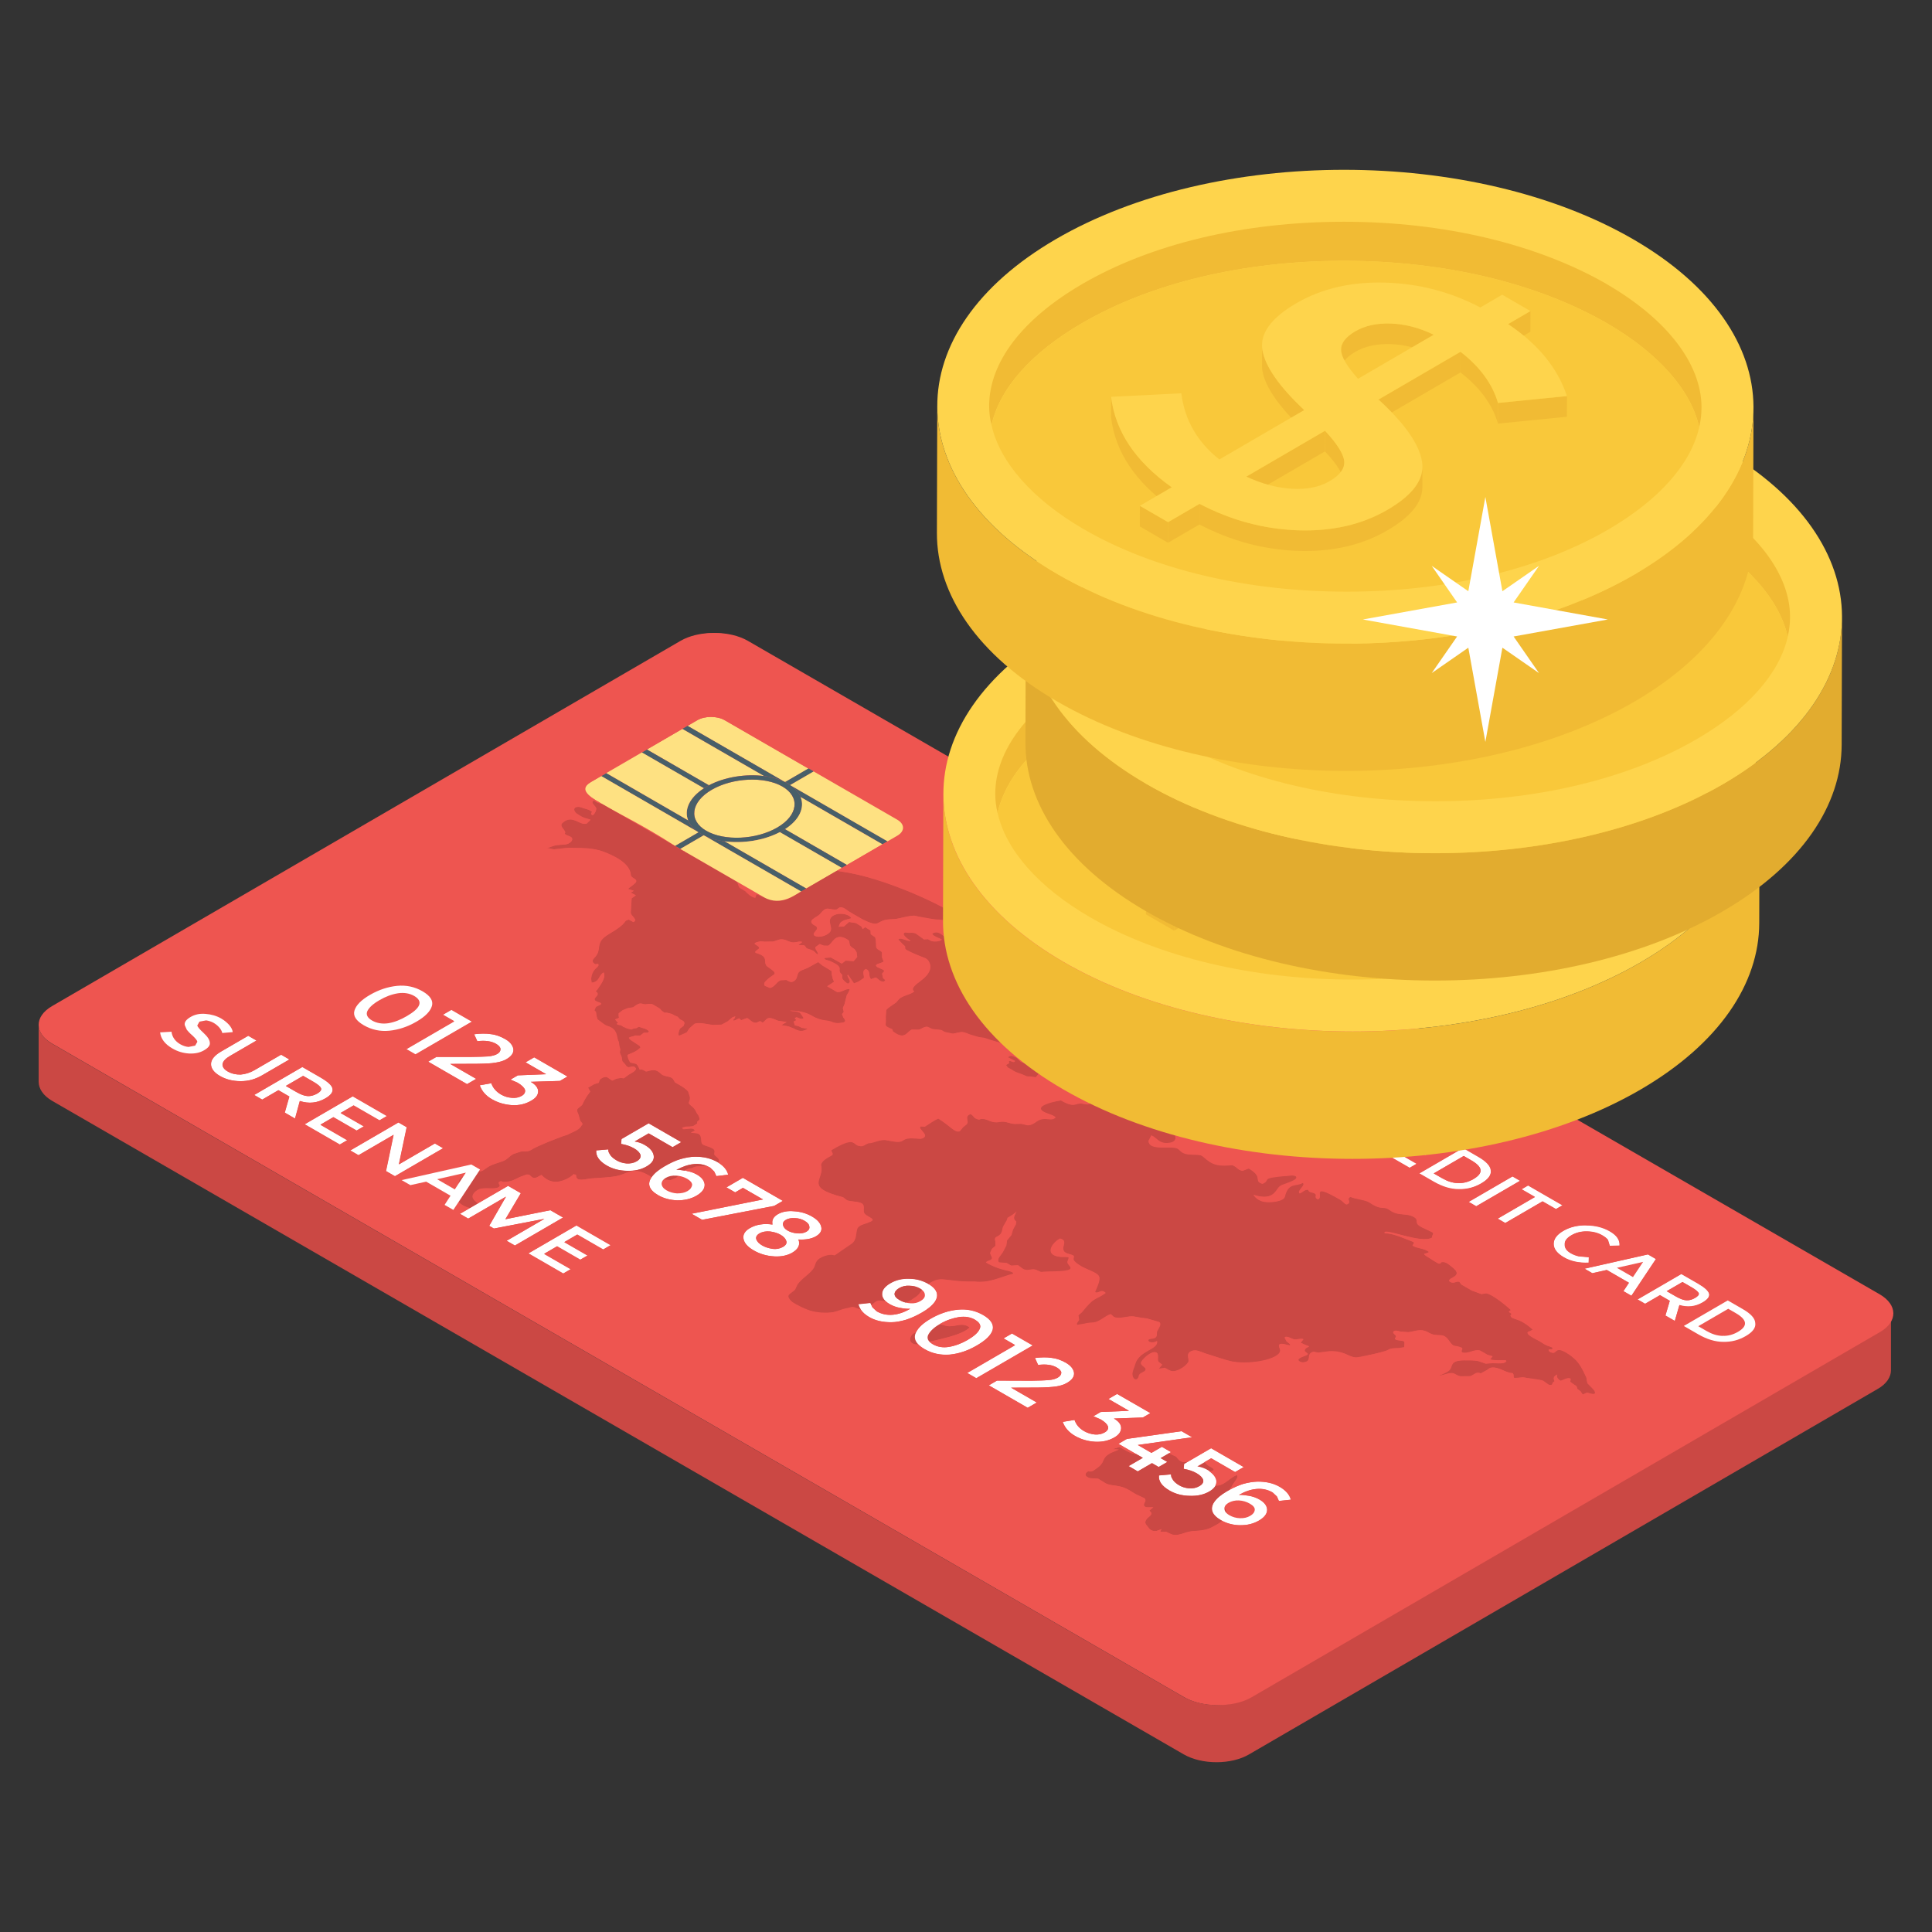 <svg id="Layer_1" enable-background="new 0 0 50 50" height="512" viewBox="0 0 50 50" width="512"
     xmlns="http://www.w3.org/2000/svg">
    <rect x="0" y="0" width="50" height="50" fill="#333333" stroke="none"/>
    <g>
        <g>
            <g>
                <g enable-background="new">
                    <g>
                        <path d="m48.938 33.99v1.476c0 .172-.118.353-.344.48l-16.266 9.456c-.462.272-1.223.272-1.694 0l-29.281-16.91c-.235-.136-.353-.317-.353-.498v-1.476c0 .181.118.362.353.498l29.29 16.909c.471.263 1.223.272 1.685 0l16.266-9.455c.235-.127.344-.308.344-.48z"
                              fill="#cb4844"/>
                    </g>
                    <g>
                        <path d="m48.584 33.495c.468.27.477.708.011.978l-16.264 9.452c-.465.271-1.22.267-1.689-.003l-29.289-16.91c-.468-.27-.471-.704-.005-.975l16.264-9.452c.465-.27 1.215-.27 1.683 0z"
                              fill="#ee5550"/>
                    </g>
                </g>
            </g>
            <g>
                <g>
                    <path d="m14.687 27.86-.195.114-.755.023c.133.077.197.167.192.257-.005.09-.062.164-.177.23-.149.087-.31.127-.501.117-.184-.013-.358-.06-.519-.154-.156-.09-.261-.21-.314-.36l.299-.053c.041.117.122.217.255.294.087.05.179.077.272.083.098.01.185-.007.259-.05.075-.043.097-.097.086-.157-.023-.06-.087-.123-.197-.187l-.179-.077.19-.11.732-.03-.532-.307.224-.13z"
                          fill="#fff"/>
                </g>
                <g>
                    <path d="m13.079 26.892c.121.07.191.157.209.254.012.1-.045.187-.183.267-.075.043-.167.07-.276.087-.103.02-.265.027-.478.03l-.697.003.671.387-.236.137-1.006-.581.212-.123h.888c.202-.003.346-.007.45-.013.098-.01.179-.03.236-.063.063-.037.086-.077.086-.13-.006-.05-.047-.093-.116-.134-.116-.067-.277-.093-.484-.067l-.082-.18c.161-.02.305-.023.432-.003.127.013.254.06.376.13z"
                          fill="#fff"/>
                </g>
                <g>
                    <path d="m12.218 26.434-1.465.851-.237-.137 1.241-.721-.295-.17.224-.13z"
                          fill="#fff"/>
                </g>
                <g>
                    <path d="m10.721 25.777c.121.07.162.154.122.244-.04.09-.149.18-.315.277-.161.093-.316.157-.477.184-.155.023-.3 0-.421-.07-.121-.07-.162-.154-.122-.244.046-.093.149-.187.31-.281.166-.097.322-.154.483-.18.155-.024.3-0.0.421.07z"
                          fill="#ee5550"/>
                </g>
                <g>
                    <path d="m17.63 29.559-.224.13-.619-.357-.362.21c.092.013.179.043.26.09.139.08.214.17.232.274.018.11-.045.2-.183.281-.144.084-.311.12-.507.114-.202-.003-.375-.05-.525-.137-.197-.114-.284-.244-.273-.391l.311-.027.006.05c0.0.02.024.053.052.104.035.047.093.093.162.133s.15.067.248.077c.104.007.19-.01.271-.057.08-.047.109-.103.097-.164-.023-.06-.075-.117-.168-.17s-.208-.093-.335-.114l.011-.127.701-.407z"
                          fill="#fff"/>
                </g>
                <g>
                    <path d="m17.503 30.424c.022.001.044.004.065.007l-.065.046-.144.064-.167-.01-.031.007c.018-.021.041-.04.071-.057.075-.043.167-.064.271-.057z"
                          fill="#cb4844"/>
                </g>
                <g>
                    <path d="m38.586 30.29c.012.12-.074.23-.252.334-.178.104-.368.154-.581.15-.207-0-.421-.064-.646-.194l-.376-.217 1.137-.661.393.227c.202.117.318.237.325.36zm-.851.327c.138.007.271-.03.397-.103.264-.154.246-.311-.054-.484l-.197-.114-.776.451.214.123c.139.08.278.127.416.127"
                          fill="#fff"/>
                </g>
                <g>
                    <path d="m40.441 31.188-.172.1-.347-.2-.965.561-.197-.114.965-.561-.347-.2.172-.1z"
                          fill="#fff"/>
                </g>
                <g>
                    <path d="m10.018 28.878-.195.114-.671-.387-.333.194.601.347-.19.11-.601-.347-.333.194.694.401-.195.114-.908-.524 1.247-.725z"
                          fill="#fff"/>
                </g>
                <g>
                    <path d="m7.762 28.494-.124.454-.266-.154.119-.417-.283-.164-.419.244-.208-.12 1.247-.725.468.27c.191.11.301.207.313.294.018.084-.045.167-.183.247-.207.12-.426.147-.663.07zm-.099-.237c.121.07.22.107.306.11.075.003.161-.02.242-.067.08-.047.115-.093.097-.137-.012-.04-.075-.097-.191-.164l-.272-.157-.448.261z"
                          fill="#fff"/>
                </g>
                <g>
                    <path d="m15.807 32.22-.195.114-.671-.387-.333.194.601.347-.19.11-.601-.347-.333.194.688.397-.195.114-.902-.521 1.247-.725z"
                          fill="#fff"/>
                </g>
                <g>
                    <path d="m14.575 31.509-1.247.725-.214-.123.977-.568-1.307.251-.121-.07.434-.755-.977.568-.214-.124.256-.148.211-.123.78-.453.33.19-.4.674 1.163-.234z"
                          fill="#fff"/>
                </g>
                <g enable-background="new">
                    <g>
                        <path d="m20.319 20.24c-.012-.006-.025-.013-.038-.019l-2.486-1.435.253-.147c.195-.113.512-.117.715 0l2.163 1.249z"
                              fill="#fee182"/>
                    </g>
                    <g>
                        <path d="m19.778 20.084c-.471-.061-1.017.021-1.432.239l-1.603-.926.919-.534z"
                              fill="#fee182"/>
                    </g>
                    <g>
                        <path d="m18.346 20.323c-.022.011-.043.023-.065.036-.023.014-.045.027-.067.041l-1.604-.926.132-.077z"
                              fill="#485f69"/>
                    </g>
                    <g>
                        <path d="m15.692 20.008 2.116 1.222c.042.106.121.205.238.29l-2.486-1.435z"
                              fill="#485f69"/>
                    </g>
                    <g>
                        <path d="m20.247 20.355c.468.27.407.748-.132 1.062-.546.317-1.37.354-1.838.084-.463-.267-.402-.745.144-1.062.54-.314 1.364-.351 1.827-.084z"
                              fill="#fee182"/>
                    </g>
                    <g>
                        <path d="m20.315 21.459c-.02.013-.04.025-.061.038-.023.014-.047.026-.071.039-.418.218-.962.3-1.433.238-.183-.024-.356-.07-.505-.139-.011-.005-.022-.011-.033-.016-.025-.012-.049-.025-.072-.038-.021-.012-.042-.025-.061-.038-.011-.007-.022-.015-.033-.022-.117-.086-.196-.185-.238-.29-.107-.272.032-.587.407-.83.021-.014.043-.028.067-.041.021-.012.043-.024.065-.036.415-.218.961-.3 1.432-.239.183.024.354.07.503.137.013.006.025.012.038.019.023.011.045.023.067.035.023.013.045.028.066.042.009.006.019.013.028.019.118.086.199.186.241.292.11.274-.03.59-.405.831zm-2.038.041c.468.27 1.293.234 1.839-.084.54-.314.601-.791.132-1.062-.463-.267-1.287-.23-1.827.084-.546.317-.607.795-.144 1.062"
                              fill="#485f69"/>
                    </g>
                    <g>
                        <path d="m20.479 20.335 2.491 1.438-.132.077-2.118-1.223c-.043-.106-.123-.206-.241-.292z"
                              fill="#485f69"/>
                    </g>
                    <g>
                        <path d="m18.045 21.52c.011.007.021.015.033.022l-.606.352c-1.576-1.034-2.765-1.314-2.165-1.663l.253-.147z"
                              fill="#fee182"/>
                    </g>
                    <g>
                        <path d="m18.211 21.618-.606.352-.133-.077.606-.352c.019.013.039.026.061.038.023.013.048.026.072.038z"
                              fill="#485f69"/>
                    </g>
                    <g>
                        <path d="m20.315 21.459c.375-.241.515-.557.405-.831l2.118 1.223-.919.534z"
                              fill="#fee182"/>
                    </g>
                    <g>
                        <path d="m20.315 21.459 1.603.926-.132.077-1.604-.926c.024-.013.048-.025.071-.039.021-.012.041-.025.061-.038z"
                              fill="#485f69"/>
                    </g>
                    <g>
                        <path d="m18.749 21.773c.471.062 1.016-.019 1.433-.238l1.604.926-.123.072-.796.463z"
                              fill="#fee182"/>
                    </g>
                    <g>
                        <path d="m18.749 21.773 2.118 1.223-.132.077-2.491-1.438c.149.068.322.114.505.139z"
                              fill="#485f69"/>
                    </g>
                    <g>
                        <path d="m19.594 23.119c-.004.008-.008.017-.011.027l-.034.094c-.122-.034-.179-.094-.266-.18l-.087-.05c-.075-.043-.075-.057-.093-.12-.007-.026-.019-.05-.035-.074z"
                              fill="#ee5550"/>
                    </g>
                    <g>
                        <path d="m17.251 30.805c-.081-.047-.122-.103-.128-.167-0-.036.012-.069.038-.1l.031-.007.167.01.144-.064.065-.046c.078.012.149.037.218.076.081.047.128.1.128.16-.011.06-.045.114-.12.157-.075.043-.161.06-.265.06-.104-.007-.196-.033-.277-.08z"
                              fill="#ee5550"/>
                    </g>
                    <g>
                        <path d="m18.236 30.668c0.0.1-.068.194-.212.277-.144.084-.311.12-.495.12-.184-.007-.352-.05-.496-.134-.237-.137-.29-.294-.17-.464.069-.1.178-.19.333-.281.149-.087.287-.154.42-.19.132-.037.254-.06.369-.06.225-.003.415.04.577.134.012.007.023.014.035.021.136.086.222.189.25.309l-.305.037-.058-.12-.104-.1c-.023-.013-.045-.024-.069-.035-.113-.051-.233-.069-.352-.056-.15.013-.299.067-.454.15.063-.003.135.004.218.018.016.002.031.005.047.008.098.017.191.05.266.093.133.077.197.167.203.27zm-.708.217c.104 0 .19-.017.265-.06.075-.043.109-.097.12-.157-0-.06-.047-.113-.128-.16-.068-.039-.14-.064-.218-.076-.021-.003-.043-.006-.065-.007-.104-.007-.196.013-.271.057-.03.018-.053.037-.071.057-.025.03-.038.064-.038.1.006.064.047.12.128.167.081.047.173.073.277.08"
                              fill="#fff"/>
                    </g>
                    <g>
                        <path d="m18.555 29.946c.06.046.072.1.041.145-.196-.115-.387-.158-.612-.155-.115-0-.236.024-.369.06-.132.037-.27.104-.42.19-.155.09-.264.18-.333.281-.028-.02-.059-.041-.092-.06-.086-.05-.186-.091-.278-.101-.19-.023-.334.087-.501.123-.207.047-.449.047-.668.067-.202.017-.375.089-.41-.043.004-.023.005-.044-.022-.06-.361.208-.611.294-.877.013l-.132.07c-.205.035-.1-.093-.254-.08l-.155.057c-.172.073-.212.13-.42.143-.023 0-.035-.007-.046-.013-.023-.013-.041-.023-.075-.004-.063.037.029.084.001.12-.103.12-.421-.01-.582.104-.193.137-.119.235.021.337l-.211.123c-.068-.017-.132-.043-.185-.073-.044-.026-.081-.055-.106-.085l.523-.79c.03-.001.061-.004.101-.021l.144-.097c.115-.073.253-.1.391-.153.127-.053.155-.13.27-.184l.184-.06c.39-.018-.102.067 1.047-.387l.155-.043c.133-.07.276-.153.367-.24.058-.047-0-.08-.035-.127l-.035-.127c-.012-.067-.087-.144-.013-.2.153-.118.062-.042.223-.324l.086-.103-.058-.1.161-.093.115-.034.028-.077c.028-.037.138-.1.196-.067l.127.087.115-.053.109-.017.075.01.132-.097c.069-.04.19-.097.183-.16l-.046-.047c-.111-.014-.158.074-.231-.053l-.076-.083-.018-.11-.047-.113.011-.087-.024-.087-.012-.1c-.064-.1-.02-.274-.195-.375-.142-.082-.057.026-.361-.219l-.024-.093-.012-.093-.041-.043.04-.09.121-.057c.041-.05-.049-.054-.11-.084-.13-.074.073-.133.028-.217-.041-.057-.069-.027-.006-.083.06-.102.229-.28.17-.447-.138.067-.097.244-.315.264-.059-.313.11-.335.176-.437.012-.038-.016-.064-.07-.033-.134-.077-.079-.123-.007-.204.18-.211-.032-.363.354-.588.525-.305.339-.333.511-.371l.121.064c.121-.064-.07-.16-.07-.234-0-.039-.015.14.021-.381l.109-.077-.133-.07.08-.047-.15-.047c.052-.057.19-.13.212-.191.022-.073-.145-.097-.139-.174-.026-.307-.439-.499-.73-.608-.456-.164-1.156-.056-1.257-.053-.074-.005-.122-.035-.193-.032.102-.021.165-.064.278-.079.121-.017.242.007.328-.064.061-.042.084-.112.018-.149l-.129-.054c-.046-.04-.012-.033-.012-.067-.018-.07-.163-.16-.071-.24.27-.241.417.069.623.02l.103-.1c-.1-.043-.156-.018-.364-.164-.081-.06-.105-.194.091-.167l.231.073.081.047-.023.053c.034.1.12-.033.132-.124-.001-.08-.185-.16-.053-.224.044.054.114.078.184.086l1.94 1.12c.013.012.028.023.045.032.015.009.031.016.049.022l.081.047 1.385.8c.016.024.028.048.035.074.032.114.053.086.18.17.087.086.144.146.266.18l.034-.094c.132.035.515.297.899.074.1-.058 1.281-.745 1.181-.686.054.011.112.02.17.028 1.639.249 4.607 1.887 2.687 1.272-.144-.05-.306-.03-.462-.053-.566-.085-.168-.135-.83-.007-.127.026-.259.003-.38.053-.167.067-.137.153-.513-.03-.12-.069-.253-.14-.364-.21-.079-.056-.138-.123-.237-.103l-.08.053c-.191.019-.248-.11-.42.11-.082.1-.375.169-.154.297.206.109-.118.198.01.272.122.071.356-.022.406-.118.069-.13-.163-.343.159-.441.119-.033.344.012.381.107-.121.037-.202.037-.287.12l-.04.097.132-.003.138-.12.179.03.139.087.035.067.063-.05.139.087.006.097.116.08c.054.259-.024.259.094.327.059.033.086.053.081.087l.001.107.041.104c-.051.057-.293.063-.155.15l.15.067c.041.05-.005.05-.034.1l.024.114c.046.047.092.047.012.094-.106-.007-.115-.06-.202-.11l-.121.043c-.081-.078-.002-.19-.112-.254-.137.05-.061.141-.072.221l-.103.093-.052.01-.103.04-.151-.22c-.075.003.14.194.013.24-.093-.051-.153-.115-.168-.157l-0-.087-.046-.047c-.078-.1.107-.144-.261-.304-.026-.015-.098-.026-.132-.045-.018-.011-.025-.024-.007-.041l.156-.01c.1.056.383.212.283.157l.098-.077.208.013.091-.107-.018-.124-.047-.073c-.07-.053-.127-.073-.133-.143-.012-.06.005-.077-.07-.12-.327-.189-.381.143-.489.17l-.11-.003-.104-.04-.109.077c-.017.063.082.133.065.197-.087-.05-.077-.093-.185-.127l-.11-.037-.047-.067c-.041-.024-.15-.007-.164-.015l.1-.082c-.087-.03-.178.023-.259.01-.121-.017-.168-.09-.318-.077l-.179.057-.225.003c-.075-.01-.115-.02-.19.01-.12.051-.036.046.035.114.058.06-.028.077-.074.124-.035.055.228.074.243.2.018.063-.005.117.047.18l.139.1c.15.13.015.114-.114.24-.046.053-.115.113-.074.17l.133.057c.127-.027.161-.154.276-.2l.15-.007c.139.08.212.09.293-.15.028-.097.143-.11.253-.16l.276-.153.11.09c.1.06.337.204.237.143l.006.097.023.1.035.08-.178.117.254.147c.115.02.236-.103.328-.07l-.029.077-.046.073-.062.244-.04.09.024.1-.046.06.035.087c.047.053.104.093-.005.13-.164.013-.123.055-.3-.02-.152-.054-.296-.027-.423-.1-.032-.019-.062-.04-.097-.06-.155-.09-.371-.13-.566-.127.098.021.191.007.259.047l.105.144c-.069.053-.121-.003-.185-.02-.098.037 0.0.047-.011.08l-.064.03.029.097.098.023.087.043.15.02c-.132.097-.242.067-.357-0l-.144-.057-.185-.033.138-.08-.213-.03-.139-.053c-.18-.056-.165.035-.265.1l-.069-.04-.098.043c-.1.009-.152-.075-.237-.123l-.155.057-.052-.05-.075.037c-.038.022-.065.027-.075.021-.012-.007-.004-.028.029-.054l.023-.053-.069.02-.132.11-.155.084-.219.007c-.133-.01-.369-.08-.484-.027l-.132.117-.063.097-.08.06c-.1.033-.116.033-.126.027-.031-.018-.002-.094-.002-.114l.029-.07.092-.067.023-.067c-.007-.059-.054-.07-.11-.097l-.064-.07-.092-.04-.058-.033-.127-.033-.069-0-.075-.057-.041-.05c-.1-.058-.302-.175-.202-.117l-.086-.003-.075.01c-.111.011-.113-.094-.328.077l-.144.023-.127.053-.103.08 0.0.08c.035.053-.051.05-.092.08l.081.093-.046.02.052.023.069.013.052.037.075.017.023.027.116.027.058-.027.069-.007.063-.037.185.06.081.053-.029.043-.109.003-.092.073-.121-.003c-.226.075-.268.011.123.284l.006.03-.092.073-.075.043-.172.073.024.1.047.093.098.023.058.013.041.043.018.043.035.067c.03-.018.051-.015.07-.004l.247.014c.068-.005.113.008.148.029.04.023.069.056.106.085.043.026.087.035.127.047.045.007.088.016.123.036.014.008.027.018.038.03l.052.09c.101.059.258.137.341.237l.047.147c.013.203-.113.103.065.25.05.035.213.279.175.341l-.052.043 0.0.047-.103.067c-.121.03-.196-.013-.299.053.122.084.279-.067.341.063l-.103.053c.197.034.246-.03.272.224 0.0.046.019.072.05.089.049.028.127.036.205.077.078.044.087.065.087.11-.017.077-.011.073.059.133zm-2.327.354c.196.007.363-.03.507-.114.138-.08.201-.17.183-.281-.018-.103-.093-.194-.232-.274-.081-.047-.168-.077-.26-.09l.362-.21.619.357.224-.13-.844-.487-.701.407-.011.127c.127.02.242.06.335.114.093.053.145.11.168.17.012.06-.017.117-.097.164-.08.047-.167.063-.271.057-.098-.01-.179-.037-.248-.077-.069-.04-.127-.087-.162-.133-.029-.05-.052-.084-.052-.104l-.006-.05-.311.026c-.011.147.077.277.273.391.15.087.323.134.525.137"
                              fill="#cb4844"/>
                    </g>
                    <g>
                        <path d="m18.211 21.618c.011.005.022.011.033.016l2.491 1.438c-.101.035-.508.412-.967.147-.1-.058-.8-.462-.7-.404l-1.335-.771-.05-.029-.077-.045z"
                              fill="#fee182"/>
                    </g>
                    <g>
                        <path d="m27.596 25.516.041.077.006.063c.03.053.183.073.197.154-.309-.055-.801-.398-.947-.354.058.037-.185-.105.567.327l-.075.03c-.062.03-.069.066-.016.096.462.267-.058-.198 1.086.462-.035.06-.282-.023-.352-.037-.104-.027-.213-.017-.312-.033l-.191-.05-.132.057-.087.003c-.38.039-.161.146-.171.247-.011.114-.259.097-.368.147-.121.057-.161.067-.305.023-.222-.085-.169.078-.27.137l-.172.1-.121.043c-.609-.16-.359-.144-.716-.174-.15-.02-.231-.14-.398-.123l-.196.04-.219-.047c-.116-.067-.014-.04-.312-.073l-.121-.057c-.098-.017-.15.06-.242.073l-.167-.003c-.117.045-.165.244-.403.107l-.087-.057-.017-.057c-.013-.006.046.02-.121-.056-.063-.036-.057-.062-.047-.128l-.001-.167.011-.147c.051-.07.172-.134.253-.194l.086-.097c.098-.09.288-.107.385-.19-.202-.158.523-.345.405-.718-.029-.082-.07-.131-.168-.164-.1-.036-.33-.132-.43-.19-.015-.009-.027-.018-.038-.028l-.006-.07-.064-.057-.11-.117c.04-.083.231.053.317.03-.052-.03-.272-.177-.134-.217l.098.01.075-.003c.048.002.079.011.109.028.026.015.103.072.203.145l.104-.007.075.043c.075.03.225.023.282-.03-.051-.029-.272-.103-.249-.157.13-.075.213-.004.323.08.081.061.158.117.26.123.144.003.103-.073.051-.11-.058-.04-.116-.073-.012-.114.889.407.381.367.601.494.004.002.009.005.013.007.098.05.155-.03.231 0 .1.066.169.155.295.17.103-.04-.064-.09.034-.134.533.077 1.099.508 1.67.838z"
                              fill="#cb4844"/>
                    </g>
                    <g>
                        <path d="m26.887 27.621c.051.03.065.06.024.102l-.04.077-.063.077-.15-.02c-.075.003-.086-.003-.15-.033-.093-.043-.189-.062-.266-.106-.019-.011-.036-.023-.052-.037l-.104-.053-.052-.07.08-.047-.006-.057c.046-.027.138.067.161 0l-.191-.097.034-.02c.048-.037.125-.009.178.022.024.014.044.029.053.038l.075.077.075.023.127.073c.075.043.167.003.242.04.008.004.016.008.022.012z"
                              fill="#cb4844"/>
                    </g>
                    <g>
                        <path d="m7.491 27.419-.701.407c-.178.103-.362.157-.564.154-.196-0-.375-.043-.531-.134-.156-.09-.232-.194-.232-.307-0-.114.085-.224.263-.327l.701-.407.214.123-.69.401c-.115.067-.178.137-.189.21-.005.07.035.134.134.19.098.057.214.083.335.08.121-.01.242-.047.357-.114l.69-.401z"
                              fill="#fff"/>
                    </g>
                    <g>
                        <path d="m8.308 28.164c.018.043-.017.09-.097.137-.081.047-.167.07-.242.067-.086-.003-.185-.04-.306-.11l-.266-.153.448-.261.272.157c.116.067.179.124.191.164z"
                              fill="#ee5550"/>
                    </g>
                    <g>
                        <path d="m34.965 27.993c.179.103.267.227.25.37l-.254.007-.047-.154c-.029-.037-.075-.077-.139-.113-.121-.07-.249-.103-.404-.107-.15 0-.288.033-.403.1-.115.067-.178.144-.172.234-.005.09.047.167.157.23.069.04.133.064.208.08l.26.023-.005.143c-.259.01-.467-.037-.64-.137-.173-.1-.266-.214-.267-.347-0-.127.08-.24.252-.341.166-.097.368-.147.593-.143.231-0.0.438.053.612.153z"
                              fill="#fff"/>
                    </g>
                    <g>
                        <path d="m37.602 29.549-.178.103-.613-.354-.304.177.549.317-.167.097-.549-.317-.304.177.63.364-.184.107-.827-.477 1.137-.661z"
                              fill="#fff"/>
                    </g>
                    <g>
                        <path d="m17.956 30.127c.12-.014.239.005.352.056-.145-0-.304-.018-.392.048-.103.004-.156.029-.196.065-.083-.015-.155-.021-.218-.018.155-.083.305-.137.454-.15z"
                              fill="#cb4844"/>
                    </g>
                    <g>
                        <path d="m11.47 29.716-1.247.725-.231-.134.197-.938-.908.528-.214-.123 1.247-.725.214.123-.202.962.931-.541z"
                              fill="#fff"/>
                    </g>
                    <g>
                        <path d="m37.735 30.618c-.138-0-.277-.047-.416-.127l-.214-.123.776-.451.197.114c.301.174.319.331.054.484-.126.073-.259.11-.397.103z"
                              fill="#ee5550"/>
                    </g>
                    <g>
                        <path d="m11.958 30.464c-.074.054-.085.103-.083.157l-.106.161-.457-.264.743-.17-.06.091c-.013.008-.026.017-.037.025z"
                              fill="#ee5550"/>
                    </g>
                    <g>
                        <path d="m39.342 30.554-1.137.661-.197-.114 1.137-.661z" fill="#fff"/>
                    </g>
                    <g>
                        <path d="m20.261 31.078-.224.13-1.865.361-.272-.157 1.848-.37-.52-.3-.201.117-.226-.13.425-.247z"
                              fill="#fff"/>
                    </g>
                    <g>
                        <path d="m20.665 32.077c.053.13.001.247-.159.341-.126.073-.287.107-.466.097-.19-.01-.369-.06-.531-.154-.168-.097-.249-.197-.267-.307-.018-.103.039-.197.165-.27.161-.093.357-.127.587-.093-.024-.114.022-.2.137-.267.109-.063.253-.093.42-.077.167.01.323.053.467.137.139.08.22.174.238.27.023.094-.028.177-.137.24-.115.067-.265.093-.455.084zm-.673.244c.104.013.196-.007.271-.05.074-.043.109-.097.085-.157-.018-.057-.07-.114-.145-.157-.081-.047-.173-.073-.277-.087-.098-.01-.196.007-.271.05-.075.044-.103.1-.08.16.024.06.076.11.151.153.069.04.156.07.265.087m.584-.795c-.092-.007-.173.007-.236.043-.063.037-.086.083-.074.137.012.053.047.1.122.143.069.04.156.064.248.07.093.006.173-.007.236-.043.063-.037.086-.084.074-.137-.006-.057-.052-.103-.122-.144-.075-.043-.15-.067-.248-.07"
                              fill="#fff"/>
                    </g>
                    <g>
                        <path d="m20.265 31.706c-.011-.054.011-.1.074-.137.063-.037.144-.05.236-.043.098.003.173.027.248.07.069.04.116.087.122.144.012.053-.011.1-.074.137-.063.037-.143.05-.236.043-.092-.007-.179-.03-.248-.07-.075-.043-.11-.09-.122-.143z"
                              fill="#ee5550"/>
                    </g>
                    <g>
                        <path d="m20.348 32.113c.023.06-.011.114-.085.157-.075.043-.167.064-.271.05-.11-.017-.196-.047-.265-.087-.075-.043-.128-.093-.151-.153-.023-.06.005-.117.08-.16.074-.043.172-.06.271-.05.104.013.196.04.277.087.075.043.127.1.145.157z"
                              fill="#ee5550"/>
                    </g>
                    <g>
                        <path d="m41.667 31.863c.179.103.261.224.25.37l-.254.007-.047-.154c-.029-.037-.075-.077-.145-.117-.116-.067-.243-.1-.398-.103-.156-.003-.288.033-.403.1-.115.067-.178.144-.171.234-.005.09.047.167.157.23.064.037.133.064.208.08l.259.023-.005.143c-.259.01-.467-.037-.64-.137-.173-.1-.266-.214-.267-.347-.001-.127.08-.24.252-.341.167-.097.368-.147.593-.143.231-0.0.433.05.612.153z"
                              fill="#fff"/>
                    </g>
                    <g>
                        <path d="m42.524 32.657-.263.394-.416-.24z" fill="#ee5550"/>
                    </g>
                    <g>
                        <path d="m42.858 32.584-.634.951-.208-.12.143-.217-.573-.331-.374.084-.202-.117 1.641-.37zm-1.013.227.416.24.263-.394z"
                              fill="#fff"/>
                    </g>
                    <g>
                        <path d="m23.438 33.71c.107-.033.191-.102.261-.148.09-.057.116-.119.16-.182.05.04.075.085.076.132.006.064-.04.117-.115.16-.075.043-.155.064-.259.057-.043-.003-.084-.009-.123-.019z"
                              fill="#ee5550"/>
                    </g>
                    <g>
                        <path d="m24.201 33.686c-.069.1-.183.194-.333.28s-.293.15-.42.19c-.138.04-.259.064-.374.063-.225.003-.415-.04-.577-.134-.1-.058-.173-.124-.223-.2-.028-.043-.049-.089-.061-.137l.311-.033.026.057.027.059.11.104c.133.077.272.103.421.09.15-.013.299-.067.449-.154-.075.003-.155-.004-.259-.023-.098-.017-.191-.05-.272-.097-.043-.025-.081-.052-.111-.081-.058-.056-.09-.118-.087-.186-0-.1.068-.194.212-.277s.305-.123.489-.117c.369 0.0.894.257.672.594zm-.639.043c.104.007.184-.013.259-.057.075-.043.121-.097.115-.16-0-.047-.026-.092-.076-.132-.014-.011-.029-.022-.046-.032-.081-.047-.173-.073-.277-.073-.104-.007-.19.017-.265.06-.075.043-.115.093-.12.15 0.0.06.041.11.128.16.051.029.104.051.16.065.04.01.08.016.123.019"
                              fill="#fff"/>
                    </g>
                    <g>
                        <path d="m23.859 33.38c-.045.062-.071.125-.16.182-.07.046-.153.115-.261.148-.056-.014-.109-.035-.16-.065-.087-.05-.128-.1-.128-.16.005-.057.046-.107.12-.15.075-.043.161-.067.265-.06.104 0 .196.027.277.073.018.01.033.021.046.032z"
                              fill="#cb4844"/>
                    </g>
                    <g>
                        <path d="m22.55 33.773c.019-.018.037-.035.055-.051.092-.073.103-.087.259-.057l.051.006c.03.029.067.056.111.081.081.047.173.08.272.097.104.02.184.027.259.023-.149.087-.299.14-.449.154-.15.013-.288-.013-.421-.09l-.11-.104z"
                              fill="#ee5550"/>
                    </g>
                    <g>
                        <path d="m43.464 33.772-.119.411-.243-.14.113-.381-.254-.147-.385.224-.197-.114 1.137-.661.428.247c.173.1.272.19.29.267.018.077-.045.154-.172.227-.19.11-.386.13-.599.067zm-.093-.22c.11.063.202.097.277.1.075.003.144-.017.219-.06.074-.043.109-.083.097-.123-.017-.037-.075-.09-.179-.15l-.243-.14-.408.237z"
                              fill="#fff"/>
                    </g>
                    <g>
                        <path d="m25.093 34.353c-.097.11-.35.197-.529.247-.162.044-.337.086-.507.124-.053-.055-.063-.114-.035-.177.045-.092.141-.188.298-.28.086.02.169.059.259.057.193-.006.315-.087.475.005.013.007.025.015.038.025z"
                              fill="#cb4844"/>
                    </g>
                    <g>
                        <path d="m23.687 34.534c-.026.089-0.0.174.077.254-.051.008-.098.007-.146-.021-.003-.002-.007-.004-.01-.006-.092-.06-.047-.18.01-.234.023-.021.056-.038.093-.053-.01.02-.018.04-.024.06z"
                              fill="#cb4844"/>
                    </g>
                    <g>
                        <path d="m25.692 34.414c-.04.137-.177.27-.407.404-.23.134-.46.214-.696.237-.242.02-.461-.027-.658-.14-.071-.041-.127-.083-.168-.127-.077-.08-.102-.165-.077-.254.006-.02.014-.04.024-.06.057-.117.181-.234.378-.348.23-.134.466-.21.702-.234.236-.023.456.023.658.14.197.114.278.241.244.381zm-1.133.444c.161-.027.322-.087.483-.18.166-.097.27-.19.309-.28.046-.087.005-.17-.117-.24-.127-.073-.266-.093-.421-.07-.161.027-.322.08-.489.177-.002.001-.004.002-.006.003-.158.092-.253.188-.298.28-.028.064-.018.122.035.177.022.023.05.045.087.066.121.07.266.093.415.067"
                              fill="#fff"/>
                    </g>
                    <g>
                        <path d="m26.732 34.814-1.465.851-.237-.137 1.241-.721-.301-.174.224-.13z"
                              fill="#fff"/>
                    </g>
                    <g>
                        <path d="m41.269 35.993c.064.117-.063.09-.196.047l-.109.057-.058-.087-.081-.06-.024-.073-.081-.053-.081-.06.011-.08c-.075-.043-.196.04-.247.063-.083-.047-.131-.114-.099-.17-.069.033-.092.067-.091.113l.023.06-.045.033c-.023.04.006.077-.103.06-.331-.21-.155-.077-.583-.184-.104-.033-.139-.007-.236.003-.046.005-.07.003-.083-.005-.031-.018.004-.066-.033-.115-.179-.01-.312-.134-.485-.147-.104-.007-.127.027-.184.067l-.161.087c-.122-.063-.184.054-.271.07l-.248.003c-.104-.013-.133-.077-.225-.083-.121-.003-.225.064-.346.067.098-.037.213-.084.276-.14.107-.096-.011-.276.431-.257.109.003.207-.007.317.017l.196.067.173-.013c.086-.003.231.02.311-.013.052-.028.058-.045.04-.055-.043-.025-.339.019-.414-.024l.067-.085c-.196-.049-.127-.044-.324-.147-.156-.043-.294.097-.438.06-.097-.049.015-.092-.035-.134l-.208-.053c-.123-.07-.134-.22-.272-.257-.087-.023-.202-.01-.288-.04-.081-.027-.121-.07-.202-.09-.139-.04-.271.023-.409.037l-.196-.013c-.058-.007-.127-.047-.185-.007-.051.043.058.087.058.127.006.041-.06.052-.005.084.063.03.157.014.217.049l.003.151-.155.023c-.348.011.006.008-.731.171-.323.062-.32.135-.645-.027-.087-.037-.306-.07-.427-.06l-.265.034-.121-.023c-.178.037-.08.187-.166.244-.048.033-.138.041-.19.011-.119-.069.043-.119.143-.158.155-.063-.046-.067-.018-.15.036-.098.211-.061.017-.124l-.127-.06.075-.09c-.081-.027-.144.017-.231.007-.075-.01-.203-.11-.254-.047l.047.093.081.067c.114.138-.382-.157-.253.127.084.177-.377.323-.615.344-.639.05-.676-.03-1.321-.224-.104-.034-.225-.11-.346-.06-.155.064-.068.18-.079.267-.022.101-.328.33-.505.228l-.277-.034.097-.11-.099-.077c-.032-.05.021-.194-.047-.233-.102-.059-.314.116-.386.23-.068.107.133.137.105.22-.023.06-.161.073-.172.147-.019.093-.07.113-.112.089-.033-.019-.061-.067-.061-.129-.001-.08.045-.167.068-.247.099-.378.599-.376.573-.608-.054.032-.146.056-.201.024-.088-.097.062-.077.126-.101.098-.037.051-.117.074-.177.023-.06.132-.184.056-.24l-.323-.093-.098-.01-.162-.027c-.11-.024-.15-.02-.265 0-.092.013-.224.043-.323-0l-.081-.073c-.155.05-.27.19-.443.217-.098.01-.127-0-.236.03l-.161.047c-.098-.04.007-.111.017-.15l-.018-.117.092-.08c.337-.421.33-.296.614-.498-.119-.118-.177.038-.277-.02.038-.1.146-.303.107-.404-.046-.133-.636-.277-.66-.42-.02-.1.076-.11-.093-.154-.092-.024-.16-.039-.174-.134-.019-.1.108-.224-.082-.274-.18.1-.338.326-.168.424.093.054.384.053.389.056.021.012.005.039-.022.101-.04.077.081.114.07.18-.015.109-.376.096-.587.093l-.178.01-.139-.06c-.121-.033-.198.057-.31-.008l-.14-.105-.178.01-.121-.07-.196-.013c-.081-.1.068-.194.114-.3l.074-.143.017-.13.115-.14.039-.137.074-.137.011-.073-.046-.047c-.034-.069.022-.149.059-.222-.044.07-.142.122-.233.175-.011.094-.114.187-.131.284-.036.278-.25.135-.183.327l.001.114-.092.08-.04.09c-.017.057.052.103.041.157-.017.057-.12.05-.155.103.434.25.682.19.711.29-.34.084-.616.251-1.008.204-.811.014-.851-.171-1.192.064-.157-.091-.318-.138-.503-.138-.185-.007-.345.033-.489.117s-.212.177-.212.277c-.003.068.029.13.087.186-.207-.036-.219-.022-.31.051-.018.015-.036.033-.055.051l-.026-.057-.311.033c.013.049.033.094.061.137-.018-.003-.035-.007-.055-.014-.528-.183-.633.447-1.69-.164-.3-.173-.024-.244.05-.344l.051-.11c.097-.177.396-.317.453-.497.028-.083.045-.16.172-.22.069-.04.247-.097.334-.053.047-.019-.065.047.448-.3.138-.1.108-.264.148-.387.055-.161.561-.164.345-.288-.076-.042-.111-.062-.134-.082-.097-.082.018-.223-.094-.287-.098-.05-.282-.043-.375-.076l-.104-.08c-1.047-.27-.467-.454-.575-.838.016-.11.154-.177.275-.247.069-.04-.018-.097-.006-.137.833-.498.427.08.95-.177.156-.003.316-.117.489-.077.536.111.297-.046.634-.053l.242.013c.293-.07-.117-.267-.002-.32l.104.006c.196-.129.267-.174.35-.21.346.218.431.377.555.327l.086-.104c.074-.063.127-.073.114-.16-.006-.063-.047-.134.08-.18.143.082.027.138.312.127.138 0.0.231.12.427.08.161-.033.248.037.398.05l.179-.003.156.037c.167.003.224-.13.374-.157.144-.03.271.057.357-.053-.143-.087-.211-.08-.313-.138-.286-.165.331-.268.431-.306.383.226.379.071.554.093l.144.023c.189-.031.01-.119.409-.103.401.018.738.113.987.23.112.013.099-.023.199.035.027.016.048.034.066.052.02.015.038.03.06.042.016.009.034.018.056.025.067.027.167.03.208.087l.006.123c.012.093.168.13.22.214.183.226-.02.357-.258.284-.12-.036-.156-.112-.264-.174l-.1.131c0.0.271.594.109.748.198.1.058.089.143.354.153.37.015.187-.007.479.19.133.077.249.103.45.093.133-.003.109-.03.19.017.058.033.077.065.12.09.021.012.048.023.088.03l.161-.06c.39.225.113.321.354.397.262-.114-.155-.143.742-.217.16-.006.172.059.07.134-.08.067-.207.073-.31.12-.121.05-.109.13-.184.194-.149.134-.339.123-.547.057.028.045.072.091.133.126.039.022.085.041.14.051.179.03.507-.013.535-.13.094-.392.302-.253.459-.361.1.056-.14.2-.079.274.075-.017.138-.114.23-.093.009.079.099.055.165.094.067.053-.021.099.063.147.205-.04-.214-.452.603.019.056.032.081.082.136.114.187-.041-.009-.134.123-.191.133.057.294.064.433.117.04.017.087.043.121.07.052.03.104.06.174.08.11.03.161 0 .254.053.026.019.052.037.081.054.021.012.045.024.075.036.156.063.34.023.484.1.228.13-.06.158.296.31l.208.1c.052.05-.04.09-.005.13-.264.192-1.313-.286-1.234-.107.189 0.0.338.065.75.227.024.053-.063.073-.007.105.1.058.278.054.406.152-.057.053-.184.02-.092.093.058.04.133.077.185.12l.144.084c.092.013.04-.03.098-.037.098-.013.183.068.26.13.128.1.18.184.025.267-.061.036-.149.074-.077.116.106.054.158-.029.239-.002l.052.07c.1.058.372.215.272.157.101.037.35.127.248.09l.115-.02c.163.016.545.339.648.434l-.057.047.075.05-.029.05c.025.078.212.097.34.171.092.053.152.117.238.189l-.069.04c-.139.027-.041.104.07.168.068.04.142.074.168.089.068.039.121.084.197.114.08.035.2.045.121.104-.136-.022-.075.069.018.083.116.021.073-.168.355-.005.113.065.22.163.257.199.128.134.198.3.268.447.014.034.003.145.043.168z"
                              fill="#cb4844"/>
                    </g>
                    <g>
                        <path d="m27.588 35.268c.127.073.191.157.209.254.012.1-.045.187-.183.267-.075.043-.161.073-.27.09-.109.017-.265.027-.478.03l-.697.003.665.384-.236.137-1.006-.581.212-.123.893.003c.202-.003.346-.007.444-.017.104-.007.179-.03.236-.063.063-.037.086-.077.092-.127-.006-.05-.047-.093-.116-.134-.121-.07-.277-.094-.485-.067l-.082-.18c.161-.02.305-.023.432-.003.127.013.248.057.37.127z"
                              fill="#fff"/>
                    </g>
                    <g>
                        <path d="m29.774 36.57-.195.114-.749.027c.133.077.191.164.186.254-.005.09-.057.167-.172.234-.149.087-.316.123-.506.113-.179-.01-.357-.06-.514-.15-.162-.093-.266-.214-.319-.364l.305-.05c.041.117.116.214.249.29.087.05.179.077.277.087.092.007.179-.01.253-.053.075-.043.103-.093.086-.157-.023-.06-.082-.12-.192-.183l-.185-.08.19-.11.732-.03-.532-.307.224-.13z"
                              fill="#fff"/>
                    </g>
                    <g>
                        <path d="m31.306 38.077c-.019-.013-.038-.026-.06-.038-.075-.043-.162-.073-.26-.09l.194-.113c.035.045.066.076.129.113.015.008.03.015.043.023.068.039.102.078-.014.101-.012.002-.023.003-.033.004z"
                              fill="#cb4844"/>
                    </g>
                    <g>
                        <path d="m30.855 37.195-1.405.2.353.204.27-.157.237.137-.054.031-.217.126.173.1-.224.13-.173-.1-.368.214-.237-.137.368-.214-.172-.099-.458-.265.218-.127 1.417-.2z"
                              fill="#fff"/>
                    </g>
                    <g>
                        <path d="m32.191 37.966-.224.13-.619-.357-.168.098-.194.113c.098.017.185.047.26.09.021.012.041.025.06.038.102.071.163.152.178.239.005.044-.003.086-.022.126-.027.056-.08.108-.161.155-.144.084-.311.12-.507.114-.202-.003-.375-.05-.525-.137-.202-.117-.29-.247-.273-.391l.311-.027.006.05c0.0.02.024.053.052.104.035.047.087.09.157.13.069.04.15.067.248.077.104.007.19-.01.271-.057.08-.047.115-.1.097-.164-.018-.057-.076-.117-.168-.17s-.202-.09-.335-.114l.011-.127.137-.08.564-.328z"
                              fill="#fff"/>
                    </g>
                    <g>
                        <path d="m31.749 39.165c-.04-.037-.059-.076-.06-.117-.002-.014 0-.028.003-.041.024.044.049.089.055.134.001.008.002.016.002.024z"
                              fill="#cb4844"/>
                    </g>
                    <g>
                        <path d="m32.346 38.914c.087.05.133.103.128.16-.006.064-.045.114-.12.157-.075.043-.155.063-.265.06-.098-.003-.19-.03-.271-.077-.027-.016-.05-.032-.068-.049 0-.008-0-.016-.002-.024-.007-.045-.032-.09-.055-.134.011-.045.048-.083.106-.116.075-.043.167-.064.265-.06.104.007.196.033.283.083z"
                              fill="#ee5550"/>
                    </g>
                    <g>
                        <path d="m32.796 39.074c0.0.1-.068.194-.212.277-.144.084-.305.124-.495.12-.165-.003-.32-.041-.456-.112-.011-.006-.023-.012-.034-.018-.237-.137-.29-.294-.176-.467.069-.1.177-.19.333-.281.021-.012.041-.023.061-.034.127-.069.249-.121.358-.156.132-.037.259-.057.369-.06.225-.003.415.04.577.134.156.09.255.2.29.334l-.311.033-.052-.117-.11-.103c-.133-.077-.271-.104-.421-.09-.149.013-.299.067-.449.153.075-.003.161.007.26.023.098.017.191.05.272.097.133.077.197.167.197.267zm-.708.217c.11.003.19-.017.265-.06.075-.043.115-.093.12-.157.005-.057-.041-.11-.128-.16-.087-.05-.179-.077-.283-.083-.098-.004-.19.017-.265.06-.058.034-.095.071-.106.116-.003.013-.004.026-.003.041 0.0.041.02.081.06.117.018.017.041.034.068.049.081.047.173.073.271.077"
                              fill="#fff"/>
                    </g>
                    <g>
                        <path d="m31.634 39.36c-.072.06-.169.113-.264.162-.12.063-.276.093-.432.097-.115.007-.202.023-.294.057-.109.037-.225.07-.334.027l-.127-.06-.156-.003.034-.067-.127.047c-.064.009-.108-.002-.141-.021-.039-.022-.062-.056-.084-.083-.064-.077-.093-.113-.042-.19.035-.067.172-.114.12-.19l-.041-.043.103-.087c-.068-.003-.165.015-.214-.013-.013-.008-.023-.018-.028-.034-.018-.07.08-.107.016-.184l-.179-.084c-.027-.011-.051-.024-.074-.037-.046-.027-.088-.056-.134-.083-.087-.05-.162-.087-.283-.11-.128-.025-.251-.024-.347-.079-.008-.004-.015-.009-.023-.015l-.162-.1-.208-.013c-.028-.008-.051-.017-.069-.027-.08-.046-.057-.113.027-.157.092.047.184-.06.241-.093.08-.06.115-.107.143-.184.04-.084.074-.13.195-.194l.207-.087-.167-.01.19-.057.185.107c.083.045.16.072.238.077l.172.099-.368.214.237.137.368-.214.173.1.224-.13-.173-.1.217-.126.187.086c.026.034.062.086.116.117.042.024.094.036.162.017.023-.006.043-.014.062-.023l-.137.08-.011.127c.133.024.242.06.335.114.092.053.15.114.168.17.018.063-.017.117-.097.164-.081.047-.167.063-.271.057-.098-.01-.179-.037-.248-.077-.069-.04-.121-.084-.157-.13-.029-.05-.052-.084-.052-.104l-.006-.05-.311.027c-.016.144.071.274.273.391.15.087.323.134.525.137.196.007.363-.03.507-.114.081-.047.133-.099.161-.155.21.03.371-.209.546-.269.073.042-.063.185-.091.234-.027.056-.061.104-.099.152-.02.011-.041.022-.061.034-.155.09-.264.18-.333.281-.114.173-.061.33.176.467.011.007.023.013.034.018z"
                              fill="#cb4844"/>
                    </g>
                    <g>
                        <path d="m48.644 33.495c.468.271.477.708.011.978l-16.264 9.452c-.465.27-1.22.267-1.689-.003l-29.288-16.91c-.468-.27-.471-.704-.006-.975l16.264-9.452c.465-.271 1.215-.27 1.683 0zm-31.873-3.088c.033.019.064.04.092.06-.12.17-.067.327.17.464.144.084.312.127.496.134.184 0.0.351-.037.495-.12.144-.083.212-.177.212-.277-.006-.103-.07-.194-.203-.27-.075-.043-.168-.077-.266-.093-.007-.045.047-.069.149-.073.088-.066.248-.048.392-.048.023.01.046.022.069.035l.104.1.058.12.305-.037c-.027-.12-.114-.223-.25-.309.031-.045.019-.099-.041-.145-.07-.06-.075-.057-.059-.133-0-.045-.009-.066-.057-.094-.108-.057-.186-.065-.235-.093-.099-.057-.007-.165-.086-.25-.068-.072-.123-.044-.236-.064l.103-.053c-.051-.11-.262-.011-.318-.043.08-.087.155-.043.277-.073l.103-.067-0-.047.052-.043c.045-.073-.041-.13-.076-.197-.024-.053-.041-.103-.099-.144-.169-.14-.057-.11-.065-.25l-.047-.147c-.083-.1-.229-.172-.341-.237l-.052-.09c-.012-.012-.025-.022-.038-.03-.035-.02-.078-.029-.123-.036-.04-.011-.084-.021-.114-.038-.05-.037-.079-.07-.119-.093-.036-.021-.081-.034-.148-.029l-.155.037c-.11-.062-.131-.065-.162-.047l-.018-.057-.035-.053-.041-.043-.058-.013-.098-.023-.047-.093-.024-.1.172-.073.075-.043.092-.073-.029-.064c-.364-.204-.302-.186-.1-.25l.121.003.092-.073.109-.003.029-.043-.081-.053-.185-.06-.063.037-.069.007-.058.027-.116-.027-.098-.043-.052-.037-.069-.013-.052-.023.046-.02-.081-.093c.04-.03.127-.027.092-.08l-0-.08.103-.08.127-.053.144-.023c.212-.168.228-.067.328-.077l.075-.01.086.003c.1.058.302.175.202.117l.041.05.075.057.069 0.0.127.033.058.033.092.04.029.05c.1.054.138.051.145.117l-.023.067-.092.067-.029.07c0.0.02-.029.096.002.114l.206-.088.063-.097.132-.117c.115-.053.352.017.484.027l.219-.007.155-.084.132-.11.069-.02-.023.053c-.033.026-.041.047-.029.054.011.006.037.001.075-.021l.075-.037.052.05.155-.057c.085.049.137.133.237.123l.098-.043.069.04.092-.087c.102-.086.207.007.311.04l.213.03-.138.08.185.033.144.057c.116.067.225.097.357 0l-.15-.02-.087-.043-.098-.023-.029-.097.064-.03c.011-.033-.087-.043.011-.08.064.017.116.073.185.02l-.082-.127c-.092-.056-.185-.043-.283-.064.194-.003.41.037.55.118.284.166 1.074.327.84.059l-.035-.087.046-.06-.024-.1.04-.09.062-.244.046-.073.029-.077c-.092-.033-.213.09-.328.07l-.254-.147.178-.117-.035-.08-.023-.1-.006-.097-.122-.077-.116-.067-.11-.09-.276.153c-.109.05-.225.064-.253.16-.023.067-.011.134-.108.184-.08.039-.106.012-.185-.033l-.15.007c-.115.047-.149.174-.276.2l-.133-.057c-.071-.1.1-.178.2-.264.126-.082.02-.115-.151-.247-.086-.105.026-.193-.15-.295-.109-.048-.173-.034-.14-.086.076-.077.165-.078.016-.164-.181-.105.332-.082.438-.087l.179-.057c.15-.013.196.06.318.077.081.013.173-.04.259-.01l-.103.06c.027.049.113.005.167.037l.047.067.11.037c.108.034.098.076.185.127.017-.064-.081-.134-.065-.197l.109-.077.104.04.11.003c.104-.026.178-.349.489-.17.075.043.058.06.07.12.006.07.064.09.133.143l.047.073.018.124-.091.107-.208-.013-.098.077c-.1-.056-.383-.212-.283-.157l-.156.01c-.018.018-.011.031.007.041.034.019.106.03.132.045.369.161.183.204.261.304l.046.047 0.0.087c.015.043.075.106.136.141.159-.031-.056-.221.019-.225l.151.22.103-.04.155-.103c.011-.08-.065-.17.045-.234.138.077.059.19.14.267l.121-.043c.087.051.096.103.202.11.08-.047.035-.047-.012-.094l-.024-.114c.029-.05.075-.05.034-.1l-.15-.067c-.139-.087.103-.093.155-.15l-.041-.104-.001-.107c.004-.034-.022-.053-.054-.071-.157-.089-.064-.071-.121-.343l-.116-.08-.006-.097-.139-.087-.063.05-.035-.067-.139-.087-.179-.03-.138.12-.132.003.04-.097c.086-.083.167-.083.287-.12-.065-.164-.54-.171-.558.07-.005.09.064.177.019.264-.049.097-.283.189-.406.118-.081-.047.05-.135.059-.185.009-.085-.082-.068-.133-.137-.075-.103.155-.17.217-.247.179-.229.2-.088.42-.11l.08-.053c.066-.013-.005-.036.601.314.375.182.353.094.513.03.121-.05.253-.027.38-.053.121-.023.242-.067.369-.074.305-.012 2.195.486 1.367.084-.141-.065-1.642-.996-3.131-1.222-.059-.009-.116-.018-.17-.028l.123-.072.132-.077.919-.534.132-.077.253-.147c.195-.113.2-.297-.003-.414l-2.163-1.249-.133-.077-2.163-1.249c-.202-.117-.519-.114-.715-0l-2.741 1.593c-.461.268.161.465.261.563-.07-.008-.14-.032-.184-.086-.132.064.053.144.053.224-.012.091-.098.224-.132.124l.023-.053-.081-.047-.231-.073c-.196-.027-.172.107-.091.167.206.144.262.119.364.164l-.103.1c-.194.046-.368-.247-.623-.02-.092.08.053.17.071.24 0.0.033-.035.027.012.067l.121.05c.073.042.05.112-.011.153-.086.07-.207.047-.328.064-.113.014-.176.058-.278.079.07-.003.118.026.193.032l.19-.024c.127-.02.236-.023.369-.013.231.02.484.013.698.09.314.117.704.306.73.608-.006.077.162.1.139.174-.023.06-.161.134-.212.191l.15.047-.08.047.133.07-.109.077c-.026.427-.021.338-.021.381 0.0.073.191.17.07.234l-.121-.064c-.174.038.025.059-.511.371-.389.226-.175.379-.354.588-.072.08-.127.127-.008.195.267-.046-.159.121-.091.479.219-.02.177-.197.315-.264.059.169-.111.347-.17.447-.063.057-.034.027.006.083.045.084-.157.143-.041.21.1.05.164.041.123.091l-.121.057-.04.09.041.043.012.093.024.093c.022.018.159.127.184.141.063.036.136.054.178.078.176.101.131.275.195.375l.012.1.024.087-.011.087.047.113.018.11.076.083c.074.129.12.039.231.053l.046.047c.006.063-.114.12-.183.16l-.132.097-.075-.01-.109.017-.115.053-.127-.087c-.058-.033-.167.03-.196.067l-.028.077-.115.034-.161.093.058.1c-.306.43-.113.275-.309.427-.075.057.001.134.013.2l.035.127c.183.243-.29.321-1.045.634-.282.109-.111.146-.489.164l-.184.06c-.115.053-.143.13-.27.184-.138.053-.276.08-.391.153l-.144.097c-.04.017-.071.02-.101.021l.032-.048-.226-.13-1.802.404.226.13.409-.09.63.364-.154.237.226.13.137-.207c.026.03.062.06.106.085.053.031.118.057.185.073l-.256.148.214.124.977-.568-.434.755.121.07 1.307-.251-.977.568.214.123 1.247-.725-.33-.19-1.163.234.4-.674-.33-.19-.78.453c-.139-.101-.214-.199-.021-.337.161-.114.479.017.582-.104.028-.037-.064-.083-.001-.12.034-.02.051-.01.075.004.254-0.0.294-.057.466-.13l.155-.057c.151-.012.097.107.254.08l.132-.07c.26.275.588.203.841-.027.063.03.062.051.058.073.034.13.236.058.41.043.219-.02.461-.02.668-.067.167-.037.31-.147.501-.123.092.01.192.051.278.101m24.302 5.632c.133.043.26.07.196-.047l-.122-.184c-.085-.019-.074-.129-.087-.164-.134-.281-.213-.466-.525-.646-.299-.172-.222.029-.355.005-.093-.015-.154-.106-.018-.083.078-.058-.041-.069-.121-.104-.076-.03-.129-.074-.197-.114-.026-.015-.1-.05-.168-.089-.111-.064-.208-.141-.07-.168l.069-.04c-.451-.373-.537-.228-.579-.36l.029-.05-.075-.05.057-.047c-.264-.246-.533-.422-.648-.434l-.115.02c-.101-.037-.35-.127-.248-.09-.1-.058-.372-.215-.272-.157l-.052-.07c-.081-.027-.132.057-.23.007-.081-.046.007-.085.068-.12.155-.083.103-.167-.025-.267-.032-.026-.076-.067-.127-.097-.041-.024-.086-.04-.133-.034-.058.007-.005.05-.098.037-.55-.331-.339-.203-.238-.297-.112-.085-.217-.085-.352-.13-.161-.05-.008-.042-.047-.127-.265-.104-.526-.227-.75-.227-.077-.175.969.299 1.234.107-.035-.04.057-.08.005-.13l-.208-.1c-.345-.148-.101-.199-.28-.302-.16-.085-.344-.045-.5-.109-.029-.011-.053-.023-.075-.036-.03-.017-.055-.035-.081-.054-.092-.053-.144-.023-.254-.053-.111-.032-.147-.07-.23-.118-.152-.088-.339-.081-.498-.149-.132.057.064.15-.097.204-.082-.045-.107-.095-.162-.127-.818-.472-.406-.063-.576-.007-.155-.086.057-.11-.157-.183-.049-.007-.093-.021-.098-.07-.092-.02-.155.077-.23.093-.061-.074.179-.218.092-.268-.189.093-.383-.02-.472.355-.028.117-.356.16-.535.13-.054-.01-.101-.028-.14-.051-.061-.035-.104-.081-.133-.126.585.187.55-.175.731-.251.1-.045.499-.154.355-.237-.067-.039-.315.025-.454.007-.33-.038-.205.108-.403.194-.243-.077.046-.166-.354-.397l-.161.06c-.04-.008-.067-.018-.088-.03-.042-.025-.062-.056-.12-.09-.081-.047-.058-.02-.19-.017-.442.022-.496-.162-.646-.249-.191-.073-.311.009-.509-.085-.076-.044-.086-.098-.179-.124-.101-.03-.698.061-.699-.177l.074-.144c.144.079.167.15.289.187.098.03.271.01.317-.057.125-.195-.265-.331-.279-.441l-.006-.123c-.044-.06-.188-.068-.264-.111-.19-.11-.004-.091-.326-.129l-.127-.047c-.387-.167-.273-.039-.52-.153-.1-.049-.5-.046-.547-.03-.075.023-.121.09-.201.103l-.144-.023c-.173-.022-.177.125-.528-.077-.187.044-.452.037-.509.164-.072.137.195.164.34.247-.061.127-.188.04-.332.07-.15.027-.207.16-.374.157l-.156-.037-.179.003c-.15-.013-.237-.084-.398-.05-.196.04-.289-.08-.427-.08-.087.004-.046.053-.156.003-.096-.052-.064-.077-.157-.13-.197.073.036.145-.194.34l-.086.104c-.124.05-.206-.107-.555-.327-.084.037-.158.083-.35.21l-.104-.006c-.115.053.295.25.002.32l-.242-.013c-.369.008-.095.165-.634.053-.173-.04-.334.073-.489.077-.075.037-.098.09-.196.08l-.202-.103c-.173-.058-.33.068-.552.2-.011.04.075.097.006.137-.121.07-.259.137-.275.247.112.379-.473.568.575.838l.104.08c.092.033.277.027.369.073.118.068.003.208.1.29.1.088.289.12.093.207-.144.064-.265.047-.305.164-.04.124-.01.287-.148.387-.069.047-.161.08-.218.127-.074.057-.12.13-.229.173-.087-.043-.265.013-.334.053-.127.06-.144.137-.172.22-.057.18-.355.32-.453.497l-.051.11c-.035.047-.115.08-.155.13-.119.15.513.649 1.414.417l.167-.077c.11-.03.127.006.214.037.02.007.037.011.055.014.05.075.123.142.223.2.162.093.352.137.577.134.115 0.0.236-.023.374-.063.127-.04.27-.103.42-.19s.264-.18.333-.28c.113-.172.057-.324-.169-.457.344-.236.408-.051 1.192-.064.392.047.668-.12 1.008-.204-.031-.105-.303-.055-.711-.29.034-.053.138-.047.155-.103.011-.053-.058-.1-.041-.157l.04-.09.092-.08-.001-.114c-.063-.18.149-.063.183-.327.017-.097.12-.19.131-.284.09-.052.188-.105.233-.175-.037.073-.093.153-.059.222l.046.047-.011.073-.074.137-.039.137-.115.14-.017.13-.074.143c-.046.107-.195.2-.114.3l.196.013.121.07.178-.01.104.08c.148.09.225 0.0.346.033l.139.06c.1-.004.434-.017.334-.013.753-.018.297-.146.362-.271.1-.227-.115-.011-.367-.157-.17-.098-.012-.325.168-.424.292.077-.137.304.256.407.249.064-.129.065.336.334.123.071.382.14.416.24.039.1-.069.304-.107.404.1.058.159-.097.277.02-.292.207-.275.075-.614.498l-.092.08.018.117c-.009.039-.115.111-.066.139l.21-.035c.11-.03.138-.02.236-.03.173-.027.287-.167.443-.217l.081.073c.098.043.231.013.323 0.0.115-.02.156-.024.265-0l.162.027.098.01.323.093c.075.057-.034.18-.056.24-.023.06.024.14-.074.177-.063.023-.213.004-.149.08.078.052.171.028.225-.003.024.218-.48.254-.573.608-.023.08-.069.167-.068.247 0.0.062.028.11.061.129.042.024.093.004.112-.089.011-.073.149-.087.172-.147.028-.083-.173-.114-.105-.22.071-.112.284-.288.386-.23.068.039.015.183.047.233l.099.077-.097.11.173-.027c.129.075.157.088.202.09.173-0.0.391-.18.408-.257.011-.087-.076-.203.079-.267.121-.05.242.027.346.06.232.07.519.176.716.214.501.091 1.337-.086 1.22-.334-.125-.274.366.009.253-.127l-.081-.067-.047-.093c.051-.063.179.037.254.047.086.01.149-.033.231-.007l-.075.09.127.06c.195.063.02.025-.017.124-.028.083.173.087.018.15-.101.039-.262.089-.143.158.051.03.142.022.19-.011.086-.057-.013-.207.166-.244l.121.023.265-.034c.396-.033.502.151.71.157.057.004.713-.126.823-.19.075-.05.161-.047.271-.05l.155-.023.016-.137c-.08-.049-.173-.033-.225-.057-.067-.038-.001-.049-.006-.09-0-.04-.11-.084-.058-.127.058-.04.127 0 .185.007l.196.013c.138-.013.27-.077.409-.037.081.02.121.063.202.09.209.073.276-.059.445.177.125.186.137.089.324.173.051.041-.062.085-.002.119.181.051.319-.089.475-.046.209.109.121.096.324.147l-.092.067c.1.062.413.027.438.042.018.01.012.028-.04.055-.08.033-.225.01-.311.013l-.173.013-.196-.067c-.101-.022-.543-.051-.639.05-.126.114.06.164-.384.331.121-.003.224-.07.346-.067.092.007.121.07.225.083l.248-.003c.086-.017.149-.134.271-.07l.161-.087c.057-.04.08-.073.184-.067.173.013.306.137.485.147.07.093-.044.137.116.12.21-.021.646.058.675.075l.145.105c.11.017.08-.02.103-.06l.045-.033-.023-.06c-0-.047.022-.08.091-.113-.032.056.016.123.083.162.068-.015.188-.098.263-.055l-.011.08.081.06.081.053.024.073.081.06.058.087zm-16.214-9.328c.105-.011-.103-.023 1.114.297l.121-.044.172-.1c.1-.058.056-.219.27-.137.144.044.184.034.305-.023.109-.05.357-.033.368-.147.005-.05-.082-.1-.053-.157.051-.1.211-.084.311-.093l.132-.057.191.05c.098.017.208.007.311.033.069.013.317.097.352.037-.621-.462-1.353-.418-1.07-.557l.075-.03c-.751-.432-.508-.29-.567-.327.155-.047.598.292.947.354-.013-.08-.166-.1-.197-.154l-.006-.063-.041-.077c-.569-.329-1.135-.761-1.67-.838-.098.044.069.094-.034.134-.124-.014-.195-.104-.295-.17-.075-.03-.132.05-.231 0-.004-.002-.009-.004-.013-.007-.09-.052-.025-.15-.08-.213-.117-.114-.355-.205-.52-.281-.104.04-.046.073.012.113.052.037.093.114-.051.11-.102-.006-.179-.063-.26-.123-.038-.029-.074-.058-.11-.079-.064-.037-.129-.05-.213-.001-.023.053.198.128.249.157-.057.053-.207.06-.282.03l-.075-.043-.104.007c-.1-.073-.177-.131-.203-.146-.03-.017-.061-.026-.109-.028l-.075.003-.098-.01c-.138.04.082.187.134.217-.086.023-.277-.114-.317-.03l.11.117.064.057.006.07c.01.01.023.019.038.028.101.058.33.153.43.19.098.033.14.082.168.163.041.13-.033.274-.16.381-.08.073-.379.234-.246.337-.098.084-.287.1-.385.19l-.086.097c-.081.06-.201.124-.253.194-.013.403-.043.396.037.442.007.004.014.008.023.012l.098.043.017.057.087.057c.234.135.294-.065.403-.107l.167.003c.092-.013.143-.09.242-.073l.121.057c.297.033.195.006.312.073l.219.047zm7.231 12.76c.19.004.351-.037.495-.12.144-.084.212-.177.212-.277-.001-.1-.064-.19-.197-.267-.081-.047-.174-.08-.272-.097-.098-.017-.184-.027-.26-.023.149-.087.299-.14.449-.153.15-.013.288.013.421.09l.11.103.052.117.311-.033c-.035-.134-.134-.244-.29-.334-.162-.093-.353-.137-.577-.134-.109.003-.236.023-.369.06-.109.035-.231.086-.358.156.038-.048.072-.096.099-.152.028-.049.164-.192.097-.231-.181.057-.341.296-.552.266.019-.04.027-.081.022-.125-.015-.088-.076-.168-.178-.239.01-.001.021-.003.033-.004.116-.022.082-.061.014-.101-.013-.008-.028-.015-.043-.023-.063-.036-.094-.068-.129-.113l.168-.098.619.357.224-.13-.844-.487-.564.328c-.02.009-.04.017-.062.023-.068.019-.12.007-.162-.017-.054-.031-.089-.083-.116-.117l-.187-.086.054-.031-.237-.137-.27.157-.353-.204 1.405-.2-.272-.157-1.417.2-.218.127.458.265c-.079-.006-.155-.033-.238-.077l-.185-.107-.19.057.167.01-.207.087c-.121.064-.155.11-.195.194-.028.077-.063.123-.143.184-.057.033-.149.14-.241.093-.085.044-.108.11-.027.157.018.01.041.019.069.027l.208.013.162.1c.007.005.015.01.023.015.096.055.218.054.347.079.121.023.196.06.283.11.046.027.087.056.134.083.023.013.048.026.074.037l.179.084c.064.077-.034.114-.016.184.005.015.015.026.028.034.049.028.146.01.214.013l-.103.087.041.043c.052.077-.086.123-.12.19-.051.077-.022.113.042.19.022.027.045.061.084.083.033.019.077.03.141.021l.127-.047-.034.067.156.003.127.06c.11.043.225.01.334-.027.092-.033.178-.05.294-.057.156-.003.311-.033.432-.097.095-.049.192-.102.264-.162.137.071.292.109.456.112m-7.501-4.417c.236-.024.466-.103.696-.237.23-.134.367-.267.407-.404.034-.14-.048-.267-.244-.381-.202-.117-.422-.163-.658-.14-.236.023-.472.1-.702.234-.197.114-.321.231-.378.348-.037.015-.07.032-.093.053-.057.053-.103.174-.01.234.004.002.007.004.01.006.049.028.095.029.146.021.041.044.097.086.168.127.197.114.416.16.658.14m-15.416-8.901c-.039.137.042.264.244.38.202.117.421.164.658.14.236-.024.472-.1.702-.234.23-.134.362-.27.401-.407.039-.137-.042-.264-.244-.381-.202-.117-.422-.163-.658-.14-.236.023-.472.1-.702.234-.23.134-.362.27-.401.407m10.866 6.36c.179.01.34-.023.466-.097.161-.093.212-.21.159-.341.19.01.34-.017.455-.084.109-.063.16-.147.137-.24-.018-.097-.099-.19-.238-.27-.145-.084-.3-.127-.467-.137-.168-.017-.311.013-.42.077-.115.067-.161.154-.137.267-.231-.034-.427 0-.587.093-.126.073-.183.167-.165.27.018.11.099.21.267.307.162.093.341.144.531.154m-7.715-4.594-.671-.387.697-.003c.213-.003.375-.01.478-.03.11-.017.201-.043.276-.087.138-.08.195-.167.183-.267-.018-.097-.087-.184-.209-.254s-.248-.117-.376-.13c-.127-.02-.271-.017-.432.003l.082.18c.207-.027.369 0 .485.067.069.04.11.083.116.134 0.0.053-.022.093-.086.13-.057.033-.138.053-.236.063-.104.007-.248.01-.45.013h-.888l-.212.123 1.006.581zm14.273 8.513.236-.137-.665-.384.697-.003c.213-.003.369-.013.478-.03.109-.017.196-.047.27-.09.138-.08.195-.167.183-.267-.018-.097-.082-.18-.209-.254-.121-.07-.243-.113-.37-.127-.127-.02-.271-.017-.432.003l.082.18c.207-.027.363-.003.484.067.069.04.11.084.116.134-.006.05-.028.09-.092.127-.057.033-.132.057-.236.063-.098.01-.242.013-.444.017l-.893-.003-.212.123zm-6.56-5.225.224-.13-1.035-.598-.425.247.226.13.201-.117.52.3-1.848.37.272.157zm8.3 6.103c.19.01.357-.027.506-.113.115-.067.167-.144.172-.234.005-.09-.053-.177-.186-.254l.749-.026.195-.114-.862-.497-.224.13.532.307-.732.03-.19.11.185.08c.11.064.168.123.192.183.017.064-.011.114-.086.157-.074.043-.161.06-.253.053-.098-.01-.191-.037-.277-.087-.133-.077-.208-.174-.249-.29l-.305.05c.053.15.157.27.319.364.156.09.335.14.514.15m-15.087-8.71c.19.01.351-.03.501-.117.115-.067.172-.14.177-.23.005-.09-.058-.18-.191-.257l.755-.023.195-.114-.862-.497-.224.13.532.307-.732.03-.19.11.179.077c.11.063.174.127.197.187.012.06-.011.114-.086.157-.074.043-.161.06-.259.05-.092-.007-.185-.033-.272-.083-.133-.077-.214-.177-.255-.294l-.3.053c.053.15.157.27.314.36.162.093.335.14.519.154m-3.027 1.839 1.247-.725-.214-.123-.931.541.202-.962-.214-.123-1.247.725.214.123.908-.528-.197.938zm32.427 2.023-1.641.37.202.117.374-.084.573.331-.143.217.208.12.634-.951zm-35.859-4.637.701-.407-.214-.124-.69.401c-.115.067-.235.103-.357.114-.121.003-.236-.023-.335-.08-.098-.057-.139-.12-.134-.19.011-.074.074-.144.189-.21l.689-.401-.214-.124-.701.407c-.178.103-.264.214-.263.327.001.114.076.217.232.307.156.09.335.134.531.134.202.003.386-.05.564-.153m.582.968.266.154.124-.454c.237.077.456.05.663-.07.138-.08.201-.164.183-.247-.012-.087-.122-.183-.313-.294l-.468-.27-1.247.725.208.12.419-.244.283.164zm-2.475-1.529c.15.007.276-.02.386-.084.109-.064.161-.127.149-.2-.006-.07-.058-.154-.157-.244-.099-.09-.157-.157-.168-.197l.057-.1.173-.033c.064.01.133.03.191.063.064.037.116.08.156.13.041.05.064.097.07.134l.271-.023c-.006-.064-.041-.123-.093-.187-.052-.057-.116-.114-.197-.16-.127-.073-.266-.113-.41-.123-.15-.013-.277.013-.392.08-.115.067-.166.137-.149.214l.052.117c.029.037.075.09.151.154.07.067.116.12.122.157l-.057.1-.173.034c-.069-.007-.144-.03-.213-.07-.133-.077-.209-.187-.227-.324l-.294.017c.018.164.123.304.319.417.139.08.278.12.433.13m36.158 4.444c-.225-.003-.426.047-.593.144-.172.1-.252.213-.252.341.001.134.094.247.267.347.173.1.381.147.64.137l.005-.143-.259-.023c-.075-.017-.144-.043-.208-.08-.11-.064-.162-.14-.157-.23-.006-.09.057-.167.172-.234.115-.067.247-.103.403-.1.156.004.283.037.398.104.069.04.116.08.145.117l.047.154.254-.007c.011-.147-.071-.267-.25-.37-.179-.103-.381-.154-.612-.154m-6.702-3.869c-.225-.003-.426.047-.593.143-.172.1-.252.214-.252.341.001.134.094.247.267.347.173.1.381.147.64.137l.005-.143-.259-.023c-.075-.017-.139-.04-.208-.08-.11-.064-.162-.14-.157-.23-.006-.09.057-.167.172-.234.115-.067.253-.1.403-.1.155.003.282.037.404.107.064.037.11.077.139.113l.047.154.254-.007c.017-.144-.071-.267-.25-.37-.173-.1-.381-.154-.612-.154m10.246 6.888c.213.003.403-.047.581-.15.178-.103.264-.214.246-.337-.006-.124-.117-.24-.319-.357l-.393-.227-1.137.661.376.217c.22.127.439.194.646.194m-6.731-5.024-1.137.661.376.217c.226.13.439.194.646.194.213.003.403-.047.581-.15.178-.103.264-.214.252-.334-.006-.124-.122-.244-.325-.36zm-29.073-.087.195-.114-.694-.401.333-.194.601.347.19-.11-.602-.347.333-.194.671.387.195-.114-.885-.511-1.247.725zm5.783 3.338.195-.114-.688-.397.333-.194.601.347.19-.11-.602-.347.333-.194.671.387.196-.114-.885-.511-1.247.725zm28.94.01-1.137.661.197.114.385-.224.254.147-.113.381.243.14.119-.411c.214.063.409.043.599-.067.126-.073.189-.15.172-.227-.018-.077-.116-.167-.29-.267zm-7.916-4.571-1.137.661.197.114.385-.224.249.143-.107.384.243.14.119-.411c.214.063.409.043.599-.067.126-.073.189-.15.172-.227-.018-.077-.117-.167-.29-.267zm3.949 2.28-.172.1.347.2-.965.561.197.114.965-.561.347.2.172-.1zm-2.758-1.592-1.137.661.827.477.184-.107-.63-.364.304-.177.549.317.167-.097-.549-.317.304-.177.613.354.178-.103zm-11.525 6.584 1.465-.851-.538-.31-.224.13.301.174-1.241.721zm-14.514-8.38 1.465-.851-.532-.307-.224.13.295.17-1.241.721zm16.111.324c-.075-.037-.167.004-.242-.04l-.127-.073-.075-.023-.075-.077c-.009-.009-.028-.024-.053-.038-.053-.031-.131-.059-.178-.022l-.034.02.191.097c-.023.067-.116-.027-.161 0l.006.057-.08.047.052.07.104.053c.016.015.033.026.052.037.076.044.173.064.266.106.064.03.075.037.15.033l.15.02.063-.077.04-.077c.041-.041.027-.072-.024-.102-.007-.004-.014-.008-.023-.012m12.281 2.831-1.137.661.197.114 1.137-.661z"
                              fill="#ee5550"/>
                    </g>
                    <g>
                        <path d="m17.662 18.862.132-.077 2.486 1.435c-.148-.068-.32-.113-.503-.137z"
                              fill="#485f69"/>
                    </g>
                    <g>
                        <path d="m21.058 19.964-.606.352c-.021-.014-.043-.028-.066-.042-.021-.012-.044-.024-.066-.035l.606-.352z"
                              fill="#485f69"/>
                    </g>
                    <g>
                        <path d="m18.215 20.399c-.375.243-.514.558-.407.83l-2.116-1.222.919-.534z"
                              fill="#fee182"/>
                    </g>
                    <g>
                        <path d="m23.22 21.213c.202.117.198.3.003.414l-.253.147-2.491-1.438c-.009-.006-.018-.013-.028-.019l.606-.352z"
                              fill="#fee182"/>
                    </g>
                    <g>
                        <path d="m17.553 21.947c-.016-.009-.031-.02-.045-.032l.094.054c-.018-.006-.034-.013-.049-.022z"
                              fill="#ee5550"/>
                    </g>
                    <g>
                        <path d="m17.701 22.035c-.008-.004-.014-.011-.019-.02l.05.029c-.012-.001-.022-.004-.031-.009z"
                              fill="#ee5550"/>
                    </g>
                    <g>
                        <path d="m11.178 26.034c-.039.137-.171.274-.401.407-.23.134-.466.21-.702.234-.236.023-.455-.024-.658-.14-.202-.117-.284-.244-.244-.38.04-.137.171-.274.401-.407.23-.134.466-.21.702-.234.236-.023.456.023.658.14.202.117.283.244.244.381zm-1.127.447c.161-.027.317-.09.477-.184.166-.097.275-.187.315-.277.04-.09-.001-.174-.122-.244-.121-.07-.266-.093-.421-.07-.161.026-.317.083-.483.18-.161.093-.264.187-.31.281-.04.09.001.174.122.244.121.07.266.093.421.07"
                              fill="#fff"/>
                    </g>
                    <g>
                        <path d="m5.733 26.364c.081.047.144.104.197.16.052.064.087.123.093.187l-.271.023c-.006-.037-.029-.084-.07-.134-.041-.05-.093-.094-.156-.13-.058-.033-.127-.053-.191-.063l-.173.033-.057.1c.011.04.07.107.168.197.099.09.151.173.157.244.012.073-.039.137-.148.2-.109.064-.236.09-.386.084-.156-.01-.294-.05-.433-.13-.197-.114-.301-.254-.319-.417l.294-.017c.018.137.094.247.227.324.069.04.144.064.213.07l.173-.034.057-.1c-.006-.037-.052-.09-.122-.157-.075-.063-.122-.117-.151-.153l-.052-.117c-.018-.077.034-.147.148-.214.115-.067.242-.094.392-.08.144.01.283.05.41.123z"
                              fill="#fff"/>
                    </g>
                    <g>
                        <path d="m35.731 29.082c-.075-.003-.167-.037-.277-.1l-.237-.137.408-.237.243.14c.104.06.162.114.174.147.012.04-.017.084-.091.127-.075.043-.144.064-.219.06z"
                              fill="#ee5550"/>
                    </g>
                    <g>
                        <path d="m11.958 30.464c.011-.009.024-.017.037-.025l-.12.182c-.002-.053.009-.102.083-.157z"
                              fill="#cb4844"/>
                    </g>
                    <g>
                        <path d="m11.869 31.105-.137.207-.226-.13.154-.237-.63-.364-.409.09-.226-.13 1.802-.404.226.13-.032.048zm-.556-.587.457.264.106-.161.12-.182.06-.091z"
                              fill="#fff"/>
                    </g>
                    <g>
                        <path d="m43.648 33.652c-.075-.003-.167-.037-.277-.1l-.237-.137.408-.237.243.14c.104.06.162.114.179.15.012.04-.022.08-.097.123-.075.043-.144.064-.219.06z"
                              fill="#ee5550"/>
                    </g>
                    <g>
                        <path d="m44.918 33.979c.301.174.325.334.06.487-.126.073-.258.11-.397.103-.144-.003-.277-.047-.416-.127l-.214-.124.776-.451z"
                              fill="#ee5550"/>
                    </g>
                    <g>
                        <path d="m45.426 34.24c.018.123-.068.234-.246.337-.178.104-.368.154-.581.15-.207-0-.427-.067-.646-.194l-.376-.217 1.137-.661.393.227c.202.117.313.234.319.357zm-.845.331c.138.007.271-.03.397-.103.264-.154.24-.314-.06-.487l-.191-.11-.776.451.214.124c.139.08.272.123.416.127"
                              fill="#fff"/>
                    </g>
                    <g>
                        <path d="m25.236 34.156c.121.07.162.154.117.24-.04.09-.143.184-.309.28-.161.093-.322.154-.483.18-.15.027-.294.003-.415-.067-.037-.021-.066-.044-.087-.066.171-.038.345-.079.507-.124.178-.05.431-.137.529-.247-.013-.009-.026-.017-.038-.025-.16-.092-.282-.011-.475-.005-.09.002-.173-.036-.259-.057.002-.001.004-.002.006-.003.166-.097.328-.15.489-.177.156-.023.294-.003.421.07z"
                              fill="#ee5550"/>
                    </g>
                </g>
                <g>
                    <path d="m35.548 29.202-.119.411-.243-.14.107-.384-.249-.143-.385.224-.197-.114 1.137-.661.428.247c.173.1.272.19.29.267.018.077-.045.154-.172.227-.19.11-.386.13-.599.067zm-.093-.22c.11.064.202.097.277.1.075.003.144-.017.219-.06.074-.043.103-.087.091-.127-.011-.033-.07-.087-.174-.147l-.243-.14-.408.237z"
                          fill="#fff"/>
                </g>
            </g>
        </g>
        <g>
            <g>
                <g>
                    <g enable-background="new">
                        <g>
                            <path d="m45.538 20.595-.009 3.295c-.004 1.559-1.027 3.116-3.069 4.306-4.11 2.394-10.801 2.394-14.938 0-2.082-1.205-3.122-2.787-3.117-4.366l.009-3.295c-.004 1.579 1.035 3.161 3.117 4.366 4.137 2.394 10.828 2.394 14.938-0 2.042-1.189 3.064-2.746 3.068-4.305z"
                                  fill="#f1bb34"/>
                        </g>
                        <g>
                            <path d="m42.421 16.229c4.137 2.394 4.159 6.277.049 8.671-4.11 2.394-10.801 2.394-14.938 0-4.137-2.394-4.159-6.278-.049-8.671 4.111-2.394 10.801-2.394 14.938 0z"
                                  fill="#fed44c"/>
                            <g>
                                <path d="m41.748 17.395c-1.802-1.038-4.215-1.617-6.809-1.617-2.588 0-4.994.573-6.782 1.617-1.546.903-2.4 2.021-2.4 3.153 0 .162.02.323.06.492.215-.95 1.028-1.873 2.339-2.634 1.788-1.044 4.194-1.617 6.782-1.617 2.595 0 5.008.579 6.809 1.617 1.324.768 2.171 1.725 2.386 2.688.04-.168.06-.344.06-.512 0-1.125-.894-2.283-2.447-3.186z"
                                      fill="#f1bb34"/>
                                <path d="m41.748 18.405c-1.802-1.037-4.215-1.617-6.809-1.617-2.588 0-4.994.573-6.782 1.617-1.311.761-2.124 1.684-2.339 2.634.215.964 1.062 1.927 2.386 2.695 1.802 1.044 4.215 1.617 6.809 1.617 2.588 0 4.994-.573 6.782-1.617 1.311-.768 2.124-1.691 2.339-2.641-.215-.964-1.062-1.92-2.386-2.688z"
                                      fill="#f9c83a"/>
                            </g>
                        </g>
                    </g>
                </g>
                <g>
                    <g enable-background="new">
                        <g>
                            <path d="m39.767 18.091-.002.533-.577.336.002-.533z" fill="#f1bb34"/>
                        </g>
                        <g>
                            <path d="m34.863 19.614.002-.533c.001-.168.124-.326.368-.468.254-.148.561-.214.926-.201.363.015.731.109 1.103.289l-.002.533c-.372-.18-.741-.275-1.103-.289-.366-.013-.672.053-.926.201-.244.142-.368.3-.368.468z"
                                  fill="#f1bb34"/>
                        </g>
                        <g>
                            <path d="m37.957 19.145-.002.533-2.127 1.239.002-.533z" fill="#f1bb34"/>
                        </g>
                        <g>
                            <path d="m38.928 20.469-.002.533c-.147-.498-.47-.938-.971-1.324l.002-.533c.5.386.824.826.971 1.324z"
                                  fill="#f1bb34"/>
                        </g>
                        <g>
                            <path d="m40.712 20.291-.002.533-1.784.178.002-.533z" fill="#f1bb34"/>
                        </g>
                        <g>
                            <path d="m32.82 19.508.002-.533c-0.0.039.003.079.009.119.069.424.429.943 1.083 1.559l-.002.533c-.654-.615-1.014-1.134-1.083-1.559-.006-.04-.009-.079-.009-.119z"
                                  fill="#f1bb34"/>
                        </g>
                        <g>
                            <path d="m34.948 22.007-.002.533c0-.009-0-.017-.001-.025-.012-.186-.18-.453-.497-.794l.002-.533c.318.341.485.607.497.794.001.009.001.017.001.025z"
                                  fill="#f1bb34"/>
                        </g>
                        <g>
                            <path d="m34.45 21.188-.001.533-2.036 1.186.002-.533z" fill="#f1bb34"/>
                        </g>
                        <g>
                            <path d="m30.483 22.65-.002.533c-.937-.664-1.459-1.443-1.569-2.34l.002-.533c.11.897.632 1.676 1.569 2.34z"
                                  fill="#f1bb34"/>
                        </g>
                        <g>
                            <path d="m30.389 23.553-.002.533-.73-.423.002-.533z" fill="#f1bb34"/>
                        </g>
                        <g>
                            <path d="m31.203 23.079-.002.533-.814.474.002-.533z" fill="#f1bb34"/>
                        </g>
                        <g>
                            <path d="m36.971 22.115-.002.533c-.001.396-.303.767-.904 1.117-.662.386-1.436.562-2.32.532-.886-.032-1.732-.259-2.545-.685l.002-.533c.813.426 1.659.652 2.545.684.883.031 1.657-.146 2.32-.532.601-.35.903-.721.904-1.117z"
                                  fill="#f1bb34"/>
                        </g>
                        <g>
                            <path d="m36.963 21.998c.063.44-.236.85-.895 1.234-.662.386-1.436.562-2.32.532-.886-.032-1.732-.259-2.545-.684l-.814.474-.73-.423.825-.481c-.937-.664-1.459-1.443-1.569-2.34l1.818-.092c.084.689.414 1.262.984 1.713l2.196-1.279c-.654-.616-1.014-1.134-1.083-1.559-.066-.423.225-.824.879-1.205.651-.379 1.417-.558 2.289-.534.878.024 1.701.238 2.473.643l.566-.33.73.423-.577.336c.772.517 1.283 1.139 1.522 1.864l-1.784.178c-.147-.498-.47-.938-.971-1.324l-2.127 1.239.033.019c.671.622 1.036 1.154 1.1 1.594zm-3.368.691c.388.022.711-.043.976-.198.262-.153.389-.323.376-.509-.012-.186-.18-.453-.497-.794l-2.036 1.186c.402.188.793.292 1.181.315m1.708-2.846 1.959-1.141c-.372-.18-.741-.275-1.103-.289-.365-.013-.672.053-.926.201-.251.146-.375.308-.368.482.004.172.149.423.439.747"
                                  fill="#fed44c"/>
                        </g>
                    </g>
                </g>
            </g>
            <g>
                <g>
                    <g enable-background="new">
                        <g>
                            <path d="m47.671 15.98-.009 3.295c-.004 1.559-1.027 3.116-3.069 4.306-4.11 2.394-10.801 2.394-14.938 0-2.082-1.205-3.122-2.787-3.117-4.366l.009-3.295c-.004 1.579 1.035 3.161 3.117 4.366 4.137 2.394 10.828 2.394 14.938-0 2.042-1.189 3.064-2.746 3.068-4.305z"
                                  fill="#e2ac2f"/>
                        </g>
                        <g>
                            <path d="m44.554 11.614c4.137 2.394 4.159 6.277.049 8.671-4.11 2.394-10.801 2.394-14.938 0-4.137-2.394-4.159-6.278-.049-8.671 4.111-2.394 10.801-2.394 14.938 0z"
                                  fill="#fed44c"/>
                            <g>
                                <path d="m43.881 12.779c-1.802-1.038-4.215-1.617-6.809-1.617-2.588 0-4.994.573-6.782 1.617-1.546.903-2.4 2.021-2.4 3.153 0 .162.02.323.06.492.215-.95 1.028-1.873 2.339-2.634 1.788-1.044 4.194-1.617 6.782-1.617 2.595 0 5.008.579 6.809 1.617 1.324.768 2.171 1.725 2.386 2.688.04-.168.06-.344.06-.512 0-1.125-.894-2.284-2.447-3.186z"
                                      fill="#f1bb34"/>
                                <path d="m43.881 13.79c-1.802-1.038-4.215-1.617-6.809-1.617-2.588 0-4.994.573-6.782 1.617-1.311.761-2.124 1.684-2.339 2.634.215.963 1.062 1.927 2.386 2.695 1.802 1.044 4.215 1.617 6.809 1.617 2.588 0 4.994-.573 6.782-1.617 1.311-.768 2.124-1.691 2.339-2.641-.215-.963-1.062-1.92-2.386-2.688z"
                                      fill="#f9c83a"/>
                            </g>
                        </g>
                    </g>
                </g>
                <g>
                    <g enable-background="new">
                        <g>
                            <path d="m41.9 13.476-.002.533-.577.336.002-.533z" fill="#f1bb34"/>
                        </g>
                        <g>
                            <path d="m36.996 14.999.002-.533c.001-.168.124-.326.368-.468.254-.148.561-.214.926-.201.363.015.731.109 1.103.289l-.002.533c-.372-.18-.741-.275-1.103-.289-.365-.013-.672.053-.926.201-.244.142-.368.3-.368.468z"
                                  fill="#f1bb34"/>
                        </g>
                        <g>
                            <path d="m40.09 14.53-.002.533-2.127 1.239.002-.533z" fill="#f1bb34"/>
                        </g>
                        <g>
                            <path d="m41.061 15.854-.002.533c-.147-.498-.47-.938-.971-1.324l.002-.533c.5.386.824.826.971 1.324z"
                                  fill="#f1bb34"/>
                        </g>
                        <g>
                            <path d="m42.845 15.676-.002.533-1.784.178.002-.533z" fill="#f1bb34"/>
                        </g>
                        <g>
                            <path d="m34.952 14.893.002-.533c-0.0.039.003.079.009.119.069.424.429.943 1.083 1.559l-.002.533c-.654-.615-1.014-1.134-1.083-1.559-.006-.04-.009-.079-.009-.119z"
                                  fill="#f1bb34"/>
                        </g>
                        <g>
                            <path d="m37.081 17.392-.002.533c0-.009-0-.017-.001-.025-.012-.186-.18-.453-.497-.794l.002-.533c.318.341.485.607.497.794.001.009.001.017.001.025z"
                                  fill="#f1bb34"/>
                        </g>
                        <g>
                            <path d="m36.583 16.572-.002.533-2.036 1.186.002-.533z" fill="#f1bb34"/>
                        </g>
                        <g>
                            <path d="m32.616 18.035-.002.533c-.937-.664-1.459-1.443-1.569-2.34l.002-.533c.11.897.632 1.676 1.569 2.34z"
                                  fill="#f1bb34"/>
                        </g>
                        <g>
                            <path d="m32.521 18.938-.002.533-.73-.423.002-.533z" fill="#f1bb34"/>
                        </g>
                        <g>
                            <path d="m33.335 18.464-.002.533-.814.474.002-.533z" fill="#f1bb34"/>
                        </g>
                        <g>
                            <path d="m39.104 17.499-.002.533c-.001.396-.303.767-.904 1.117-.662.386-1.436.562-2.32.532-.886-.032-1.732-.259-2.545-.685l.002-.533c.813.426 1.659.652 2.545.685.883.03 1.657-.146 2.32-.532.601-.35.903-.721.904-1.117z"
                                  fill="#f1bb34"/>
                        </g>
                        <g>
                            <path d="m39.095 17.382c.063.44-.236.85-.895 1.234-.662.386-1.436.562-2.32.532-.886-.032-1.732-.259-2.545-.685l-.814.474-.73-.423.825-.481c-.937-.664-1.459-1.443-1.569-2.34l1.818-.091c.084.689.414 1.261.984 1.713l2.196-1.279c-.654-.616-1.014-1.134-1.083-1.559-.066-.423.225-.824.879-1.205.651-.379 1.417-.558 2.289-.533.878.024 1.701.238 2.473.643l.566-.33.73.423-.577.336c.772.517 1.283 1.139 1.522 1.864l-1.784.178c-.147-.498-.47-.938-.971-1.324l-2.127 1.239.033.019c.671.622 1.036 1.154 1.1 1.594zm-3.368.691c.388.023.711-.043.976-.198.262-.153.389-.323.376-.509s-.18-.453-.497-.794l-2.036 1.186c.402.188.793.292 1.181.315m1.708-2.846 1.959-1.141c-.372-.18-.741-.275-1.103-.289-.366-.013-.672.053-.926.201-.251.146-.375.308-.368.482.004.172.149.423.439.747"
                                  fill="#fed44c"/>
                        </g>
                    </g>
                </g>
            </g>
            <g>
                <g>
                    <g enable-background="new">
                        <g>
                            <path d="m45.38 10.556-.009 3.295c-.004 1.559-1.027 3.116-3.069 4.305-4.11 2.394-10.801 2.394-14.938 0-2.082-1.205-3.122-2.787-3.117-4.366l.009-3.295c-.004 1.579 1.035 3.161 3.117 4.366 4.137 2.394 10.828 2.394 14.938 0 2.042-1.189 3.064-2.746 3.069-4.306z"
                                  fill="#f1bb34"/>
                        </g>
                        <g>
                            <path d="m42.263 6.19c4.137 2.394 4.159 6.277.049 8.671-4.11 2.394-10.801 2.394-14.938 0-4.137-2.394-4.159-6.278-.049-8.671 4.111-2.394 10.801-2.394 14.938 0z"
                                  fill="#fed44c"/>
                            <g>
                                <path d="m41.59 7.356c-1.802-1.038-4.215-1.617-6.809-1.617-2.588 0-4.994.573-6.782 1.617-1.546.903-2.4 2.021-2.4 3.153 0 .162.02.323.06.492.215-.95 1.028-1.873 2.339-2.634 1.788-1.044 4.194-1.617 6.782-1.617 2.595 0 5.008.579 6.809 1.617 1.324.768 2.171 1.725 2.386 2.688.04-.168.06-.344.06-.512 0-1.125-.894-2.284-2.447-3.186z"
                                      fill="#f1bb34"/>
                                <path d="m41.59 8.366c-1.802-1.038-4.215-1.617-6.809-1.617-2.588 0-4.994.573-6.782 1.617-1.311.761-2.124 1.684-2.339 2.634.215.963 1.062 1.927 2.386 2.695 1.802 1.044 4.215 1.617 6.809 1.617 2.588 0 4.994-.573 6.782-1.617 1.311-.768 2.124-1.691 2.339-2.641-.215-.963-1.062-1.92-2.386-2.688z"
                                      fill="#f9c83a"/>
                            </g>
                        </g>
                    </g>
                </g>
                <g>
                    <g enable-background="new">
                        <g>
                            <path d="m39.609 8.052-.002.533-.577.336.002-.533z" fill="#f1bb34"/>
                        </g>
                        <g>
                            <path d="m34.705 9.575.002-.533c.001-.168.124-.326.368-.468.254-.148.561-.214.926-.201.363.015.731.109 1.103.289l-.002.533c-.372-.18-.741-.275-1.103-.289-.365-.013-.672.053-.926.201-.244.142-.368.3-.368.468z"
                                  fill="#f1bb34"/>
                        </g>
                        <g>
                            <path d="m37.799 9.106-.002.533-2.127 1.239.002-.533z" fill="#f1bb34"/>
                        </g>
                        <g>
                            <path d="m38.77 10.43-.002.533c-.147-.498-.47-.938-.971-1.324l.002-.533c.5.386.824.826.971 1.324z"
                                  fill="#f1bb34"/>
                        </g>
                        <g>
                            <path d="m40.554 10.252-.002.533-1.784.178.002-.533z" fill="#f1bb34"/>
                        </g>
                        <g>
                            <path d="m32.661 9.469.002-.533c-0.0.039.003.079.009.119.069.424.429.943 1.083 1.559l-.002.533c-.654-.616-1.014-1.135-1.083-1.559-.006-.04-.009-.079-.009-.119z"
                                  fill="#f1bb34"/>
                        </g>
                        <g>
                            <path d="m34.79 11.968-.002.533c0-.008-0-.017-.001-.025-.012-.186-.18-.453-.497-.794l.002-.533c.318.341.485.607.497.794.001.009.001.017.001.025z"
                                  fill="#f1bb34"/>
                        </g>
                        <g>
                            <path d="m34.292 11.149-.002.533-2.036 1.186.002-.533z" fill="#f1bb34"/>
                        </g>
                        <g>
                            <path d="m30.325 12.611-.002.533c-.937-.664-1.459-1.443-1.569-2.34l.002-.533c.11.897.632 1.676 1.569 2.34z"
                                  fill="#f1bb34"/>
                        </g>
                        <g>
                            <path d="m30.23 13.514-.002.533-.73-.423.002-.533z" fill="#f1bb34"/>
                        </g>
                        <g>
                            <path d="m31.044 13.04-.002.533-.814.474.002-.533z" fill="#f1bb34"/>
                        </g>
                        <g>
                            <path d="m36.813 12.075-.002.533c-.001.396-.303.767-.904 1.117-.662.386-1.436.562-2.32.532-.886-.032-1.732-.259-2.545-.684l.002-.533c.813.426 1.659.652 2.545.685.883.03 1.657-.146 2.32-.532.601-.35.903-.721.904-1.117z"
                                  fill="#f1bb34"/>
                        </g>
                        <g>
                            <path d="m36.804 11.958c.064.44-.236.85-.895 1.234-.662.386-1.436.562-2.32.532-.886-.032-1.732-.259-2.545-.685l-.814.474-.731-.423.825-.48c-.937-.664-1.459-1.443-1.569-2.34l1.818-.092c.084.689.414 1.262.984 1.713l2.196-1.279c-.654-.615-1.014-1.134-1.083-1.559-.066-.423.225-.824.879-1.205.651-.379 1.417-.558 2.289-.534.878.024 1.701.238 2.473.643l.566-.33.73.423-.577.336c.772.517 1.283 1.139 1.522 1.864l-1.784.178c-.147-.498-.47-.938-.971-1.324l-2.127 1.239.033.019c.671.622 1.036 1.154 1.1 1.594zm-3.368.691c.388.022.711-.043.976-.198.262-.153.389-.323.376-.509s-.18-.453-.497-.794l-2.036 1.186c.402.188.793.292 1.181.315m1.709-2.846 1.959-1.141c-.372-.18-.741-.275-1.103-.289-.365-.013-.672.053-.926.201-.251.146-.375.309-.368.482.004.172.149.423.439.747"
                                  fill="#fed44c"/>
                        </g>
                    </g>
                </g>
            </g>
        </g>
        <path d="m39.172 16.472.657.947-.947-.657-.441 2.439-.441-2.439-.947.657.657-.947-2.439-.44 2.439-.441-.657-.947.947.657.441-2.439.441 2.439.947-.657-.657.947 2.439.441z"
              fill="#fff"/>
    </g>
</svg>
